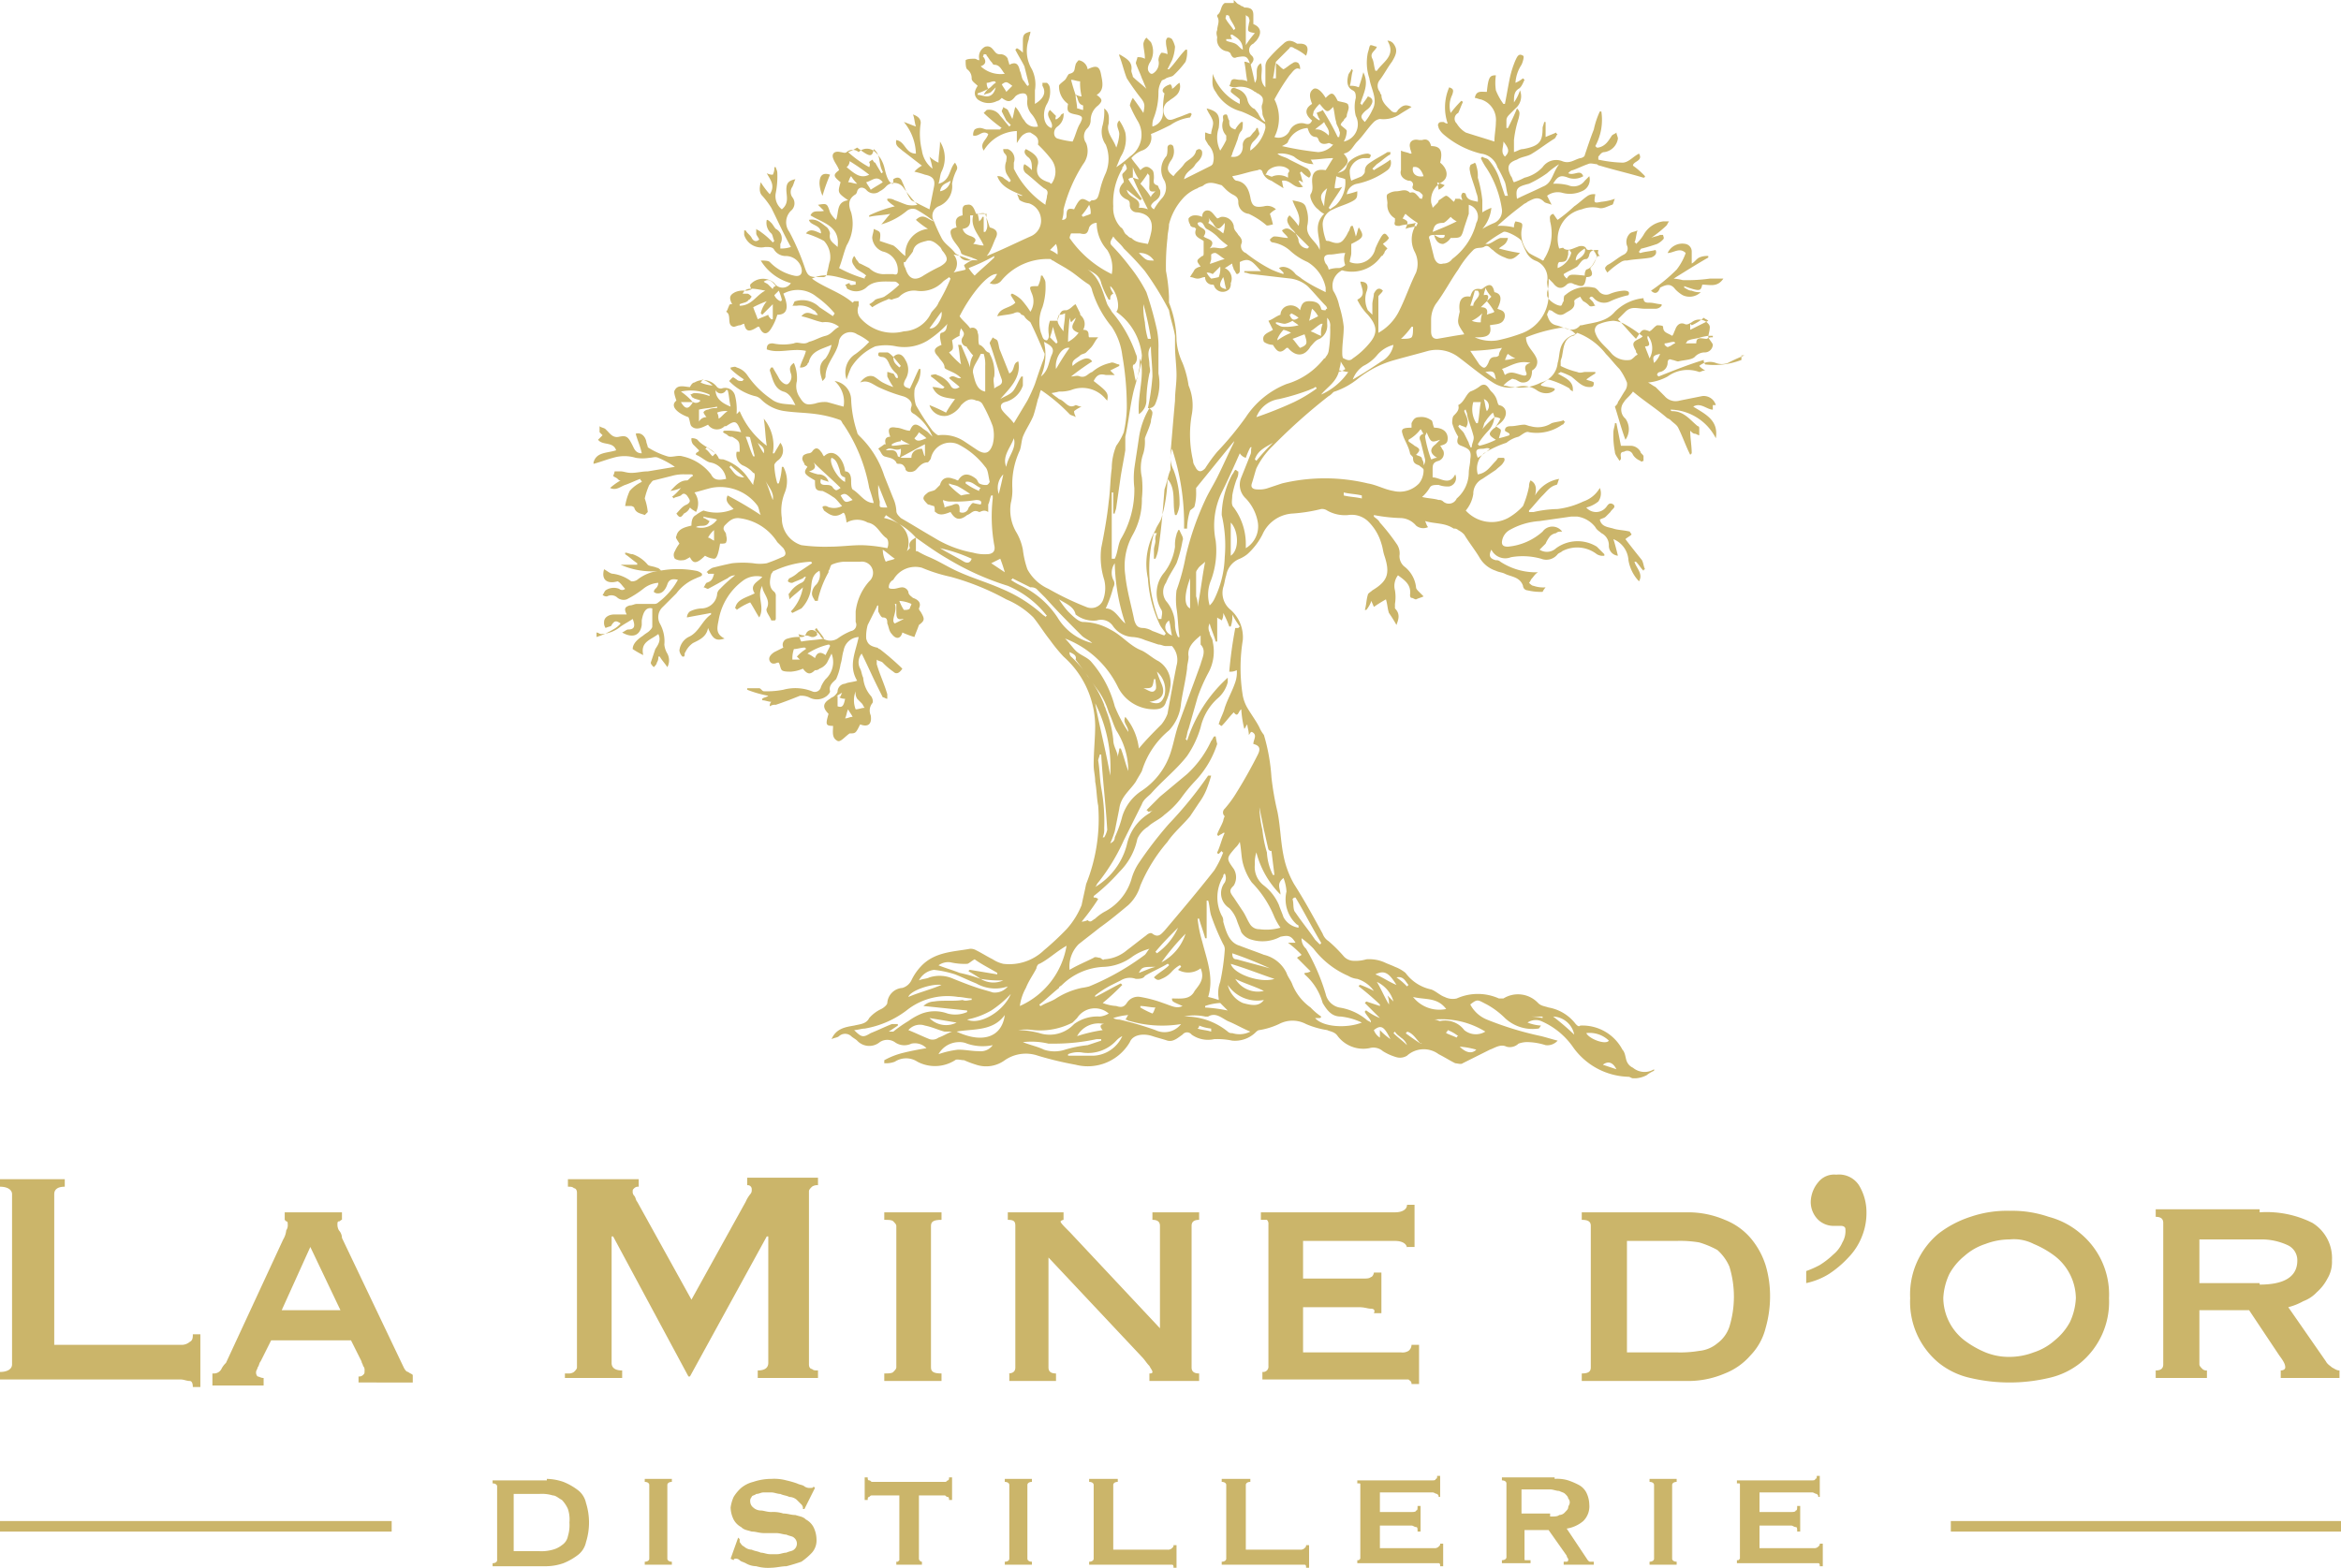 <?xml version="1.0" encoding="utf-8"?><svg xmlns="http://www.w3.org/2000/svg" width="155.4" height="104.1" viewBox="0 0 155.4 104.1"><g transform="translate(0 78)"><path d="M12.8,92.1c0-.3-.1-.4-.2-.4-.2,0-.4-.1-.6-.1H0v-.5c.5,0,.8-.2.8-.5V79.3c0-.3-.3-.5-.8-.5v-.5H4.3v.5c-.5,0-.7.2-.7.5v10H12a.845.845,0,0,0,.6-.2c.2-.1.2-.3.2-.5h.5v3.5h-.5Z" transform="translate(0 -78)" fill="#cbb56a"/><path d="M22.6,87l-2-4.2L18.7,87Zm-8.4,4.2a.55.55,0,0,0,.5-.3,1.38,1.38,0,0,1,.3-.4l3.8-8.2a1.421,1.421,0,0,0,.2-.6.6.6,0,0,0,.1-.4c0-.1,0-.2-.1-.2l-.1-.1v-.5h3.8V81c-.1,0-.1.1-.2.1s-.1.1-.1.2a.756.756,0,0,0,.1.4.764.764,0,0,1,.2.5l4.1,8.6q.15.3.3.3c.1.1.2.1.3.2v.5H23.8v-.4a.367.367,0,0,0,.3-.1c.1-.1.1-.1.1-.3a.367.367,0,0,0-.1-.3c0-.1-.1-.2-.1-.3L23.3,89H18l-.7,1.4c-.1.1-.1.3-.2.4,0,.1-.1.2-.1.3a.367.367,0,0,0,.1.3c.1,0,.2.1.4.1V92H14.1v-.8Z" transform="translate(0 -78)" fill="#cbb56a"/><path d="M37.7,91.2a.6.6,0,0,0,.4-.1c.1-.1.2-.2.2-.3V79.2c0-.2-.1-.3-.2-.3-.1-.1-.2-.1-.4-.1v-.5h4.7v.5a.367.367,0,0,0-.3.1c-.1.1-.1.1-.1.2a.367.367,0,0,0,.1.3c.1.1.1.3.2.4l3.6,6.5,3.6-6.5a2.186,2.186,0,0,1,.3-.5.367.367,0,0,0,.1-.3.265.265,0,0,0-.3-.3v-.5h4.7v.5a.6.6,0,0,0-.4.1c-.1.1-.2.2-.2.3V90.6c0,.2.1.3.2.3.1.1.2.1.4.1v.5h-4V91c.5,0,.7-.2.7-.5V82.1h-.1l-5.1,9.3h-.1l-5-9.3h-.1v8.4c0,.3.2.5.7.5v.5H37.5v-.3Z" transform="translate(0 -78)" fill="#cbb56a"/><path d="M58.7,91.2c.3,0,.5,0,.6-.1s.2-.2.2-.3V81.4c0-.1-.1-.2-.2-.3s-.3-.1-.6-.1v-.5h3.8V81c-.5,0-.7.1-.7.4v9.4c0,.3.2.4.7.4v.5H58.7Z" transform="translate(0 -78)" fill="#cbb56a"/><path d="M66.9,91.2c.3,0,.5-.1.5-.4V81.4c0-.3-.1-.4-.5-.4v-.5h3.7V81a.349.349,0,0,0-.2.1c0,.1.2.3.6.7l6,6.4V81.4c0-.3-.2-.4-.5-.4v-.5h3.1V81c-.3,0-.5.1-.5.4v9.4c0,.3.2.4.5.4v.5H76.3v-.5c.1,0,.2,0,.2-.1s-.1-.2-.2-.4c-.2-.2-.3-.4-.5-.6l-6.2-6.6v7.3c0,.3.2.4.5.4v.5H67v-.5Z" transform="translate(0 -78)" fill="#cbb56a"/><path d="M93.4,82.9c0-.3-.3-.5-.8-.5H86.5v2.5h3.9c.3,0,.5,0,.6-.1.1,0,.2-.2.2-.3h.5v2.7h-.5c.1-.2,0-.3-.2-.3s-.4-.1-.8-.1H86.5v3H93a.749.749,0,0,0,.5-.1.52.52,0,0,0,.2-.4h.5v2.6h-.5c0-.2-.1-.2-.2-.3H83.8v-.5a.354.354,0,0,0,.4-.4V81.3a.367.367,0,0,0-.1-.3h-.4v-.5h8.9c.5,0,.8-.2.8-.5h.5v2.8h-.5Z" transform="translate(0 -78)" fill="#cbb56a"/><path d="M111.3,89.8a7.569,7.569,0,0,0,1.5-.1,2.195,2.195,0,0,0,1.2-.5,2.258,2.258,0,0,0,.8-1.1,6.817,6.817,0,0,0,0-4A3.134,3.134,0,0,0,114,83a6.117,6.117,0,0,0-1.2-.5,7.569,7.569,0,0,0-1.5-.1H108v7.4h3.3ZM105,91.2c.4,0,.6-.1.6-.4V81.4c0-.3-.2-.4-.6-.4v-.5h7a6.175,6.175,0,0,1,2.5.5,4.345,4.345,0,0,1,1.7,1.2,5.244,5.244,0,0,1,1,1.8,7.107,7.107,0,0,1,.3,2.1,7.612,7.612,0,0,1-.3,2.1,4,4,0,0,1-1,1.8,4.344,4.344,0,0,1-1.7,1.2,6.175,6.175,0,0,1-2.5.5h-7Z" transform="translate(0 -78)" fill="#cbb56a"/><path d="M119.9,84.4a6.314,6.314,0,0,0,.9-.4,5.5,5.5,0,0,0,.9-.7,2.1,2.1,0,0,0,.6-.8,1.486,1.486,0,0,0,.2-.9c0-.1-.1-.2-.3-.2h-.4a1.5,1.5,0,0,1-1.1-.4,1.656,1.656,0,0,1-.5-1.2,2.106,2.106,0,0,1,.5-1.3,1.346,1.346,0,0,1,1.2-.5,1.579,1.579,0,0,1,1.5.7,3.453,3.453,0,0,1,.5,1.8,4.145,4.145,0,0,1-.3,1.6,4.194,4.194,0,0,1-.9,1.4,6.885,6.885,0,0,1-1.3,1.1,4.714,4.714,0,0,1-1.5.6v-.8Z" transform="translate(0 -78)" fill="#cbb56a"/><path d="M133.4,82.3a4.529,4.529,0,0,0-1.6.3,3.923,3.923,0,0,0-1.4.8,4,4,0,0,0-1,1.2,4.193,4.193,0,0,0-.4,1.6,3.6,3.6,0,0,0,1.4,2.8,6.376,6.376,0,0,0,1.4.8,4.146,4.146,0,0,0,1.6.3,4.529,4.529,0,0,0,1.6-.3,3.923,3.923,0,0,0,1.4-.8,4,4,0,0,0,1-1.2,4.193,4.193,0,0,0,.4-1.6,3.6,3.6,0,0,0-1.4-2.8,6.376,6.376,0,0,0-1.4-.8,2.877,2.877,0,0,0-1.6-.3m0-1.9a7.457,7.457,0,0,1,2.6.4,5.291,5.291,0,0,1,2.1,1.1,5.256,5.256,0,0,1,1.9,4.3,5.256,5.256,0,0,1-1.9,4.3,5.119,5.119,0,0,1-2.1,1,11.417,11.417,0,0,1-5.2,0,5.119,5.119,0,0,1-2.1-1,5.256,5.256,0,0,1-1.9-4.3,5.256,5.256,0,0,1,1.9-4.3,6.985,6.985,0,0,1,2.1-1.1,7.457,7.457,0,0,1,2.6-.4" transform="translate(0 -78)" fill="#cbb56a"/><path d="M150,85.3c1.6,0,2.5-.5,2.5-1.6a1.1,1.1,0,0,0-.6-1,4.14,4.14,0,0,0-1.9-.4h-4v2.9h4Zm0-4.8a6.785,6.785,0,0,1,3.5.7,2.747,2.747,0,0,1,1.3,2.5,2.133,2.133,0,0,1-.3,1.2,3.114,3.114,0,0,1-.7.9,2.361,2.361,0,0,1-.9.6,4.179,4.179,0,0,1-1,.4l2.5,3.6c.1.2.3.3.4.4.2.1.3.2.5.2v.5h-3.9V91c.2,0,.3-.1.3-.2,0-.2-.1-.4-.4-.8l-2-3H146v3.6c0,.1.1.2.2.3a.367.367,0,0,0,.3.1v.5h-3.4V91c.3,0,.5-.1.5-.4V81.2c0-.3-.2-.4-.5-.4v-.5H150Z" transform="translate(0 -78)" fill="#cbb56a"/><path d="M35.8,103a2.769,2.769,0,0,0,.9-.1,1.628,1.628,0,0,0,.6-.3.918.918,0,0,0,.4-.6,2.483,2.483,0,0,0,.1-.9,2.22,2.22,0,0,0-.1-.9,2.092,2.092,0,0,0-.4-.6c-.2-.1-.4-.3-.6-.3a2.483,2.483,0,0,0-.9-.1H34.1V103Zm.5-4.8a3.6,3.6,0,0,1,1.1.2,4.054,4.054,0,0,1,.9.5,1.456,1.456,0,0,1,.6.9,4.325,4.325,0,0,1,0,2.6,1.456,1.456,0,0,1-.6.9,4.053,4.053,0,0,1-.9.5,3.6,3.6,0,0,1-1.1.2H32.7v-.2c.2,0,.3-.1.3-.2V98.7c0-.1-.1-.2-.3-.2v-.2h3.6Z" transform="translate(0 -78)" fill="#cbb56a"/><path d="M42.8,103.7c.2,0,.3-.1.3-.2V98.6c0-.1-.1-.2-.3-.2v-.2h1.8v.2c-.2,0-.3.1-.3.2v4.9c0,.1.1.2.3.2v.2H42.8Z" transform="translate(0 -78)" fill="#cbb56a"/><path d="M49,102.1l.1.1v.2c.1.1.1.2.3.3a.764.764,0,0,0,.5.2c.2.1.4.1.6.2.2,0,.4.1.6.1h.5c.2,0,.4-.1.6-.1.2-.1.4-.1.5-.2a.5.5,0,0,0,0-.8c-.1-.1-.3-.1-.5-.2-.2,0-.4-.1-.7-.1h-.8c-.3,0-.5-.1-.8-.1-.3-.1-.5-.1-.7-.3a1.205,1.205,0,0,1-.5-.5,1.884,1.884,0,0,1-.2-.8,2.544,2.544,0,0,1,.2-.7,2.651,2.651,0,0,1,.5-.6,2.01,2.01,0,0,1,.8-.4,3.73,3.73,0,0,1,1.2-.2,3.083,3.083,0,0,1,1,.1,6.373,6.373,0,0,1,.7.2c.2.1.4.1.5.2a.6.6,0,0,0,.4.1c.1,0,.2,0,.2-.1l.1.1-.7,1.4h-.1a.367.367,0,0,0-.1-.3l-.3-.3a.764.764,0,0,0-.5-.2c-.2-.1-.4-.1-.6-.2-.2,0-.4-.1-.6-.1h-.5c-.2,0-.3.1-.5.1-.1.1-.3.1-.3.2a.367.367,0,0,0-.1.3.52.52,0,0,0,.2.4.764.764,0,0,0,.5.2c.2,0,.4.1.7.1a2.2,2.2,0,0,1,.8.1c.3,0,.5.1.8.1.3.1.5.1.7.3a1.205,1.205,0,0,1,.5.5,1.884,1.884,0,0,1,.2.8,1.222,1.222,0,0,1-.3.9,4.349,4.349,0,0,1-.7.6c-.3.1-.6.2-1,.3-.3,0-.7.1-1,.1a2.787,2.787,0,0,1-1-.1,1.445,1.445,0,0,1-.7-.2c-.2-.1-.3-.1-.4-.2a.367.367,0,0,0-.3-.1.1.1,0,0,0-.1.1l-.2-.1Z" transform="translate(0 -78)" fill="#cbb56a"/><path d="M61,103.5a.215.215,0,0,0,.2.2v.2H59.5v-.2h.1l.1-.1V99.3H57.9c-.1,0-.1,0-.2.1-.1,0-.1.1-.1.2h-.2V98.1h.2c0,.1,0,.2.1.2s.1.1.2.1h4.8c.1,0,.1,0,.2-.1.1,0,.1-.1.1-.2h.2v1.5H63c0-.1,0-.2-.1-.2s-.1-.1-.2-.1H61Z" transform="translate(0 -78)" fill="#cbb56a"/><path d="M66.7,103.7c.2,0,.3-.1.3-.2V98.6c0-.1-.1-.2-.3-.2v-.2h1.8v.2c-.2,0-.3.1-.3.2v4.9c0,.1.1.2.3.2v.2H66.7Z" transform="translate(0 -78)" fill="#cbb56a"/><path d="M77.9,104.1c0-.1,0-.2-.1-.2H72.3v-.2c.2,0,.3-.1.3-.2V98.6c0-.1-.1-.2-.3-.2v-.2h1.9v.2c-.2,0-.3.1-.3.2v4.3h3.6a.367.367,0,0,0,.3-.1c.1-.1.1-.1.1-.2h.2v1.5h-.2Z" transform="translate(0 -78)" fill="#cbb56a"/><path d="M86.7,104.1c0-.1,0-.2-.1-.2H81.1v-.2c.2,0,.3-.1.3-.2V98.6c0-.1-.1-.2-.3-.2v-.2H83v.2c-.2,0-.3.1-.3.2v4.3h3.6a.367.367,0,0,0,.3-.1c.1-.1.1-.1.1-.2h.2v1.5h-.2Z" transform="translate(0 -78)" fill="#cbb56a"/><path d="M95.5,99.4c0-.1,0-.1-.1-.2-.1,0-.2-.1-.3-.1H91.6v1.3h2.1c.1,0,.3,0,.3-.1.1,0,.1-.1.1-.3h.2v1.7h-.2c0-.2,0-.3-.1-.3s-.2-.1-.3-.1H91.6v1.5h3.6a.367.367,0,0,0,.3-.1c.1-.1.1-.1.1-.2h.2V104h-.2c0-.1,0-.2-.1-.2H90.1v-.2h.1l.1-.1V98.6c0-.1,0-.1-.1-.1h-.1v-.2H95c.2,0,.3,0,.3-.1.1,0,.1-.1.1-.2h.2v1.4h-.1Z" transform="translate(0 -78)" fill="#cbb56a"/><path d="M102.9,100.7c.3,0,.5,0,.6-.1a.52.52,0,0,0,.4-.2c.1-.1.2-.2.2-.3s.1-.2.1-.3a.367.367,0,0,0-.1-.3c0-.1-.1-.2-.2-.3s-.2-.1-.4-.2c-.2,0-.4-.1-.6-.1H101v1.6h1.9Zm.3-2.5a2.483,2.483,0,0,1,.9.1,4.874,4.874,0,0,1,.7.3,1.205,1.205,0,0,1,.5.5,1.884,1.884,0,0,1,.2.8,1.366,1.366,0,0,1-.4,1.1,2.22,2.22,0,0,1-1.1.5l1.4,2.1c.1.1.1.1.2.1h.2v.2h-2v-.2h.2a.1.1,0,0,0,.1-.1v-.1a.349.349,0,0,1-.1-.2l-1.2-1.7h-1.6v1.9c0,.1,0,.1.1.1h.3v.2H99.7v-.2c.2,0,.3-.1.3-.2V98.5c0-.1-.1-.2-.3-.2v-.2h3.5Z" transform="translate(0 -78)" fill="#cbb56a"/><path d="M109.5,103.7c.2,0,.3-.1.3-.2V98.6c0-.1-.1-.2-.3-.2v-.2h1.8v.2c-.2,0-.3.1-.3.2v4.9c0,.1.1.2.3.2v.2h-1.8Z" transform="translate(0 -78)" fill="#cbb56a"/><path d="M120.7,99.4c0-.1,0-.1-.1-.2-.1,0-.2-.1-.3-.1h-3.5v1.3h2.1c.1,0,.3,0,.3-.1.1,0,.1-.1.1-.3h.2v1.7h-.2c0-.2,0-.3-.1-.3s-.2-.1-.3-.1h-2.1v1.5h3.6a.367.367,0,0,0,.3-.1c.1-.1.1-.1.1-.2h.2V104h-.2c0-.1,0-.2-.1-.2h-5.4v-.2h.1l.1-.1V98.6c0-.1,0-.1-.1-.1h-.1v-.2h4.9c.2,0,.3,0,.3-.1.1,0,.1-.1.1-.2h.2v1.4h-.1Z" transform="translate(0 -78)" fill="#cbb56a"/></g><g transform="translate(0 101)"><rect width="26" height="0.7" fill="#cbb56a"/></g><g transform="translate(129.5 101)"><rect width="25.9" height="0.7" fill="#cbb56a"/></g><g transform="translate(39.4)"><path d="M50.3,29.4a5.736,5.736,0,0,0,.4.7c.1-.4-.2-.5-.4-.7M89,24c0,.3-.1.4-.1.7.2-.1.3-.1.4-.2-.1-.2-.2-.3-.3-.5m6.5-11.4a1.38,1.38,0,0,0,.4-.3c-.2-.1-.3-.1-.5-.2a4.331,4.331,0,0,1,.1.5m-38.9,35c-.1-.2-.2-.3-.3-.5-.1.2-.1.4-.2.6.2,0,.3-.1.5-.1m53.6-24.1c-.5.1-.5.2-.4.6a1.538,1.538,0,0,0,.4-.6m-10.3.4c.3,0,.5-.1.7-.1a2.186,2.186,0,0,1-.5-.3c-.1.1-.1.2-.2.4M47.3,25.6h0a1.612,1.612,0,0,0-.7-.4c0,.1,0,.1-.1.2a2.354,2.354,0,0,0,.8.2m38.4-4.8a.1.1,0,0,1-.1.1c.1.2.2.5.6.2a2.186,2.186,0,0,0-.5-.3M96.1,68.4c0,.1-.1.1-.1.2.2.1.5.2.7.3a.1.1,0,0,1,.1-.1,2.506,2.506,0,0,0-.7-.4m2.5-43.7c.3.2.4.3.7.5-.1-.5-.1-.6-.7-.5m-42.1-13c-.1.1-.1.2-.2.4.2,0,.4.1.6.1a2.736,2.736,0,0,1-.4-.5M93.4,65.5l.1-.1c-.2-.2-.3-.6-.8-.5a4.349,4.349,0,0,1,.7.6m9,2.1v-.1h-1.2a4.869,4.869,0,0,1,1.2.1m-55-31.7v-.7a1.756,1.756,0,0,0-.4.5c.1,0,.2.1.4.2m.2-8.5a.756.756,0,0,1,.1.4c.2-.1.3-.3.6-.5a1.483,1.483,0,0,0-.7.1m50.9-.9c.1.3.1.6.2.8a.487.487,0,0,0-.2-.8M47.3,30.3l.2-.2c-.2-.1-.4-.3-.6-.4a.1.1,0,0,1-.1.1c.2.1.3.3.5.5M93.4,69.4h0a1,1,0,0,0-.4-.5c-.1-.1-.3-.2-.4-.4l-.1.1c.3.3.6.5.9.8M51.7,19.3l-.3.3a.781.781,0,0,0,.4.4.1.1,0,0,0,.1-.1,3.933,3.933,0,0,0-.2-.6m-.9,12.6c.2.4.3.8.5,1.3.1-.5-.3-.9-.5-1.3m59.7-9.1v.1c.1.1.2.2.3.1.1,0,.3-.2.4-.2a.1.1,0,0,0-.1-.1c-.2,0-.4.1-.6.1M70.2,16.9h0a1.483,1.483,0,0,0-.1-.7l-.4.4a2.186,2.186,0,0,1,.5.3m2.1-3.3a4.233,4.233,0,0,1-.5.7l.1.1c.2-.1.3-.1.5-.2a1.268,1.268,0,0,0-.1-.6m22,55.7c.1,0,.1-.1,0,0-.3-.3-.5-.7-.9-.8a.1.1,0,0,1-.1.1c.4.3.7.5,1,.7M66.6,31.5a1.26,1.26,0,0,0-.3,1.3c.1-.4.2-.8.3-1.3M97.7,21.3h0a1.268,1.268,0,0,0,.6.1,1.486,1.486,0,0,1,.1-.6,2.308,2.308,0,0,1-.7.5M81.4,19.2c-.1-.3-.1-.5-.2-.8-.3.5-.3.7.2.8M79.6,68.1c0,.1,0,.1-.1.2.3.1.6.1.9.2v-.2a3.091,3.091,0,0,1-.8-.2M107.3,71c-.2-.4-.5-.6-.9-.3l.9.3M89.2,32.7v.2c.4.1.8.1,1.2.2v-.2c-.4-.1-.8-.1-1.2-.2M76.7,64.2c-.8,0-.9,0-1.1.4.3-.1.7-.3,1.1-.4m9-42.1a1.689,1.689,0,0,0-.5-.2,2.092,2.092,0,0,0-.4.6v.1a4.054,4.054,0,0,1,.9-.5M62.4,12.7a.842.842,0,0,0,.7-.7c-.3.2-.6.2-.7.7M46,26.7h-.8c.3.5.5.5.8,0m3.4,5c-.3-.3-.6-.5-.9-.8a.1.1,0,0,1-.1.1c.3.3.4.7,1,.7m20.7-8.9a.1.1,0,0,0,.1-.1c-.1-.3-.2-.6-.3-1a6.373,6.373,0,0,1-.2.7l.4.4m6.5-5.5a1.1,1.1,0,0,0-1-.5c.5.5.5.5,1,.5M51.5,19c-.3-.4-.5-.5-.8-.3.1.1.2.1.3.2l.3.3a.215.215,0,0,1,.2-.2m46.1,1.3h.2c0-.4.6-.6.3-1h-.2c-.1.4-.2.7-.3,1m-10.5.2c-.1.3-.1.5-.2.8l.6-.3a1.756,1.756,0,0,0-.4-.5M65,32.6c0-.1,0-.1.1-.2-.3-.1-.6-.5-1-.4v.1a4.053,4.053,0,0,0,.9.5M67.2,5.7c-.4-.3-.4-.3-.7-.1.1.2.2.3.3.5l.4-.4M96.9,69.5c.4.4.8.5,1.1.2a5.16,5.16,0,0,0-1.1-.2M61.5,29.1c-.2-.2-.4-.3-.5-.4a1.38,1.38,0,0,1-.3.4c.2.3.5.1.8,0m15,38.2c.1-.1.1-.2.2-.4-.3,0-.7-.1-1-.1v.1a5.939,5.939,0,0,0,.8.4m-.6-21.6c.3.1.6.4.8.1.1-.1,0-.5,0-.7h-.1c-.1.6-.1.6-.7.6M59.2,29.5v.1c.4,0,.7-.1,1.2-.1a3.329,3.329,0,0,1-.6-.3v.1a1.421,1.421,0,0,0-.6.2M77.8,42.2c-.1-.4-.1-.7-.2-1-.4.3-.3.8.2,1M98.9,29.8h0c-.2-.1-.3,0-.5,0-.4,0-.5.1-.3.6a5.547,5.547,0,0,0,.8-.6M88.1,12.5c-.5.4-.5.6-.2,1.2a4.3,4.3,0,0,1,.2-1.2M60.5,40.1a2.354,2.354,0,0,0-.8-.2,3.329,3.329,0,0,0,.3.6c.2,0,.3,0,.4-.1,0-.1.1-.2.1-.3M81,17.7l-.5.5a.756.756,0,0,0-.4-.1,1.38,1.38,0,0,0,.3.4,4.331,4.331,0,0,0,.5-.1,1.483,1.483,0,0,0,.1-.7M49.5,29c.2.5.3.9.5,1.3h.1l-.3-1.2c0-.1-.1-.1-.3-.1m36.7-7.4c-.1-.1-.3-.2-.4-.3a1.689,1.689,0,0,1-.5.2c-.2,0-.4-.1-.6-.1v.1c.2.1.3.2.5.2a3.4,3.4,0,0,0,1-.1m19-5.1c-.3.2-.6.4-.6.8.4-.2.7-.5.6-.8M56.6,33.2c-.4-.4-.5-.5-.8-.3.3.5.3.5.8.3M99.9,10.4c.3-.3.3-.5-.1-1,0,.4-.2.7.1,1M87.8,21.5h-.1c-.2.1-.4.3-.7.5.3.1.4.2.7.3a1.719,1.719,0,0,1,.1-.8m24.4.4,1.2-.6c-.1-.1-.2-.1-.3-.2a3.508,3.508,0,0,1-.8.5l-.1-.1v.4ZM66.4,37.1l-.6.3.9.6a9.442,9.442,0,0,0-.3-.9M65.3,15.4h.1c.3-.4,0-.8.1-1.2h-.6a4.331,4.331,0,0,1,.1.5c.1-.1.2-.2.2-.3h.1v1ZM59.5,40.1h-.1c.2.5-.3,1.1,0,1.3l.6-.3h-.1c-.4.1-.4-.2-.4-.5v-.5m50-16.3a1.37,1.37,0,0,0-.1-1.5c-.2.2.4.7-.2.7.1.3.2.5.3.8m-15-12.1c-.1-.3-.3-.7-.7-.6-.1.4.2.7.7.6m-32,9c-.3.4-.5.7-.8,1.1.4.1.9-.6.8-1.1m40.9-2.9a1.475,1.475,0,0,0,.9-1c0-.1-.1-.1-.1-.2a.1.1,0,0,0-.1.1v.2c-.1.4-.1.5-.6.5-.1.1-.1.2-.1.4M58.6,36.5h0a1.884,1.884,0,0,0,.2.8c.2-.1.4-.1.6-.2-.3-.2-.5-.4-.8-.6m17.6-14h.2a18.916,18.916,0,0,0-.5-2.3,4.869,4.869,0,0,0,.1,1.2,5.16,5.16,0,0,0,.2,1.1M91.6,68.9v-.5a4.349,4.349,0,0,0,.7.6c-.4-.8-.6-1-1.1-.6a1,1,0,0,0,.4.5M84.5,29.4h0c-.5.3-1,.5-1.2,1.1l.1.1a14.25,14.25,0,0,1,1.1-1.2m6.8,35.3c.5.2.9.5,1.4.7-.5-.8-.8-1-1.4-.7M55.9,46c-.2.1-.3.2-.4.2h.1v.7c.3.1.4,0,.5-.5a.756.756,0,0,1-.4-.1c.1,0,.1-.1.2-.3M80.2,14.8a8.65,8.65,0,0,1,1,.7,1.952,1.952,0,0,0,.1-.7c-.4.5-.5.5-.8,0a1.381,1.381,0,0,1-.3-.4c.1.2.1.3,0,.4M93,22.5h0c.3,0,.6,0,.7-.1s.1-.4.1-.7h-.1a5.008,5.008,0,0,1-.7.8M87.9,8.1c-.2.2-.4.3-.6.5a.749.749,0,0,1,.5.1,1.38,1.38,0,0,1,.4.3c.1-.4-.2-.6-.3-.9M70.6,22c0-.4.1-.7.1-1.2a.756.756,0,0,1-.4.1c-.2.4-.1.6.3,1.1M57.5,12.1c.1.2.2.3.3.5.3-.2.5-.3.8-.5-.4-.5-.7-.1-1.1,0M52.9,43.6a2.651,2.651,0,0,1,.6-.5.1.1,0,0,0-.1-.1c-.2,0-.5.1-.7.1a1.952,1.952,0,0,0-.1.7h.5l-.2-.2M81.5,67.1l-.5-.5a3.553,3.553,0,0,0-1,.2v.1a10.4,10.4,0,0,1,1.5.2M47.1,34.6c-.2.5-.6.2-.9.4a1.284,1.284,0,0,0,1.4-.5c-.3-.1-.6-.1-.9-.2v.1c.1,0,.2.1.4.2m23-10.1c.3-.5.6-1,.9-1.4-.5-.1-1,.7-.9,1.4m43.6-2.1v-.1h-.3a4.331,4.331,0,0,0-.5.1c-.3.1-.6.1-.8.2-.1,0-.1.1-.2.2h.7c0-.5.4-.3.7-.3a.6.6,0,0,1,.4-.1M56.8,47.1c.2,0,.4-.1.6-.1-.1-.1-.1-.2-.2-.3l-.3-.3a.749.749,0,0,1-.1-.5,1.65,1.65,0,0,0,0,1.2M77.1,63.9A3.269,3.269,0,0,0,78.7,62a15.955,15.955,0,0,0-1.6,1.9M61.7,67.6a1.529,1.529,0,0,0,1.8.3l-1.8-.3M79,38.4c-.4,1.1-.4,1.8,0,2ZM46.9,27.7a1.439,1.439,0,0,1-.2-.3c0-.1.2-.2.3-.2a1.268,1.268,0,0,1,.6-.1V27c-.4.1-.8.1-1.2.2V28a.55.55,0,0,1,.5-.3M76.7,63.2l.1.1a4.214,4.214,0,0,0,1.4-1.7c-.5.5-1,1-1.5,1.6m26.4,4.3a17.412,17.412,0,0,1,1.4,1.2,1.482,1.482,0,0,0-1.4-1.2M91.4,65.2c.3.5.5,1,.8,1.5a1.268,1.268,0,0,0-.1-.6l.4.4a2.03,2.03,0,0,0-1.1-1.3m-31.1,1c.7-.3,1.5-.5,2.2-.8-.7-.1-2.1.4-2.2.8M95.1,15.4c.5-.2,1-.4,1.6-.7a1.38,1.38,0,0,1-.4-.3c-.2.2-.4.4-.5.4-.6,0-.6.3-.7.6M58.9,33.7l-.6-1.5a3.75,3.75,0,0,0,.1,1.1c0,.4-.1.4.5.4m4.7-1.4c0-.1.1-.1,0,0-.2-.1-.4-.1-.6-.2v.1a5.716,5.716,0,0,0,.8.7,3.536,3.536,0,0,1,.6-.1,9.224,9.224,0,0,0-.8-.5M76.3,46.6c.6.2.8.1,1-.4a1.6,1.6,0,0,0-.5-1.6,6.889,6.889,0,0,0,.3.8c.3.7,0,1.1-.8,1.2m3.7-29h0c.5-.1.9-.3,1.3-.4-.2-.1-.4-.3-.6-.4a.367.367,0,0,0-.3.1v.3c0,.1-.1.3-.1.4H80M66.8,31c.1-.7.7-1.2.5-1.9-.2.6-.8,1.2-.5,1.9M56.1,32v-.3c-.4-.1-.3-.4-.4-.6-.1-.3-.2-.6-.5-.7-.2.3.4,1.4.9,1.6M53.6,43.4a2.186,2.186,0,0,1,.5.3c.1-.3.3-.5.7-.2l.3-.6a.1.1,0,0,0-.1-.1,4.235,4.235,0,0,0-1.4.6m28.1-6.5c.6-.4.5-1.7,0-2.2Zm-19.3-.5h0c.5.3,1.1.6,1.6.9.2.1.4.1.5-.2a10.33,10.33,0,0,0-2.1-.7M83.9,65.8c-.6-.3-1.3-.5-1.9-.8a1.754,1.754,0,0,0,1.9.8M97.8,26.7a1.7,1.7,0,0,0,.2,1.4h.1c.1-.4.1-.9.2-1.4h-.5M93.3,15.2c.2-.1.5-.1.7-.2v.1c0-.1.1-.2.1-.3a5.547,5.547,0,0,1-.8-.6c-.1.1-.1.2-.2.3.4.2.4.2.2.7M47.1,26.3v-.1a3.055,3.055,0,0,0-1.9-.2,4.349,4.349,0,0,1,.7.6.375.375,0,0,0,.6,0c-.2-.1-.4-.1-.5-.2-.1,0-.1-.2-.2-.2.1,0,.2-.1.3-.1a2.959,2.959,0,0,1,1,.2m39.5-4.1c-.3.1-.5.2-.8.3.2.2.3.4.5.6.5-.2.5-.3.3-.9m18.7,46.4c.2.4,1.3.8,1.5.5a1.837,1.837,0,0,0-1.5-.5M94.7,28.7c0,.1-.1.2-.1.3a8.33,8.33,0,0,0,.4,1.5c.1,0,.2-.1.4-.1-.5-.3-.5-.6-.1-.9l.3-.3c-.6.2-.6.2-.9-.5M63.3,16.9a.913.913,0,0,1,0,1.2c.3-.1.5-.1.8-.2,0-.1-.1-.2-.1-.3a2.186,2.186,0,0,1,.5-.3,4.234,4.234,0,0,0-1.2-.4m13.4-4.2c-.5.1-.4-.2-.4-.5v-.5c0-.1-.1-.1-.1-.2a6.817,6.817,0,0,1-.5.7,5.5,5.5,0,0,1,.7.9c0-.1.1-.2.3-.4m-5.1,9.4c-.8-.3-.2-.7-.2-1l-.3.3c-.1-.2-.1-.4-.2-.5l.1-.1c0,.6-.1,1.2-.1,1.9a2.036,2.036,0,0,0,.7-.6m16.1,4.1a4.281,4.281,0,0,0,1.8-1.5c-.2,0-.4-.1-.6-.1-.2.8-.8,1.1-1.2,1.6M84.3,64.3h0a26.042,26.042,0,0,0-2.5-1c0,.3.1.4.3.4.7.2,1.5.4,2.2.6m-19.6-46c.4-.4.9-.8,1.3-1.2V17a13.018,13.018,0,0,1-1.7.8,2.736,2.736,0,0,0,.4.5M54.2,41.7l-.1.1a.1.1,0,0,0,.1.1c0,.1.1.3,0,.3a.367.367,0,0,1-.3.1c-.1,0-.2-.1-.4-.1a1.087,1.087,0,0,1-.5-.1c.1.2.1.4.2.5.5-.1,1.1-.1,1.5-.2-.1-.2-.3-.4-.5-.7M81.5,65.4a1.758,1.758,0,0,0,1,1.2c.7.2,1.1.2,1.4-.2a2.363,2.363,0,0,1-2.4-1M48.5,27c-.1-.4-.1-.8-.2-1.1h-.1a.385.385,0,0,1-.7,0c0,.6.5.9,1,1.1m7.7-15.9c.5.4.9.8,1.5.5a14.629,14.629,0,0,0-1.3-.9.52.52,0,0,1-.2.4M69.3,22.7a3.659,3.659,0,0,1-.2,2.3c.5-.4.5-.9.7-1.4.2-.4.1-.6-.5-.9m-7.9,7.6h0v-.8c-.6.3-1.1.6-1.7.9a1.268,1.268,0,0,0,.1-.6c-.4.2-.7-.2-1,.1h.1c.3,0,.6-.1.7.4a1.007,1.007,0,0,0,.3.1h.6c0-.4.3-.6.7-.6.1.2.1.4.2.5M73.3,68a1.618,1.618,0,0,0-1.8.8,10.462,10.462,0,0,1,1.7-.4c-.2-.2-.2-.4.1-.4M94,30.2c.2.1.4.1.4.3a.6.6,0,0,1,.1.4.6.6,0,0,0,.1-.4l-.3-1.2c-.1-.2-.1-.4.2-.5-.1-.1-.1-.2-.2-.3a2.51,2.51,0,0,1-.8.7v.1c.1.1.3.2.4.3.4.2.4.3.1.6m-44.9-10v.1c.8,0,1.1-.7,1.7-1-1-.2-1.3-.2-1.5.2h.3c.1,0,.2.1.3.2-.1.1-.1.2-.2.2-.1.2-.4.2-.6.3M79.5,40.3h0c.2-1,.3-2,.5-3-.2.2-.4.3-.5.5a.349.349,0,0,0-.1.2v1.6a1.7,1.7,0,0,1,.1.7M67.1,66a6.885,6.885,0,0,1-1.3,1.1,5.228,5.228,0,0,1-1.6.6c.8.4,2.4-.5,2.9-1.7M50.9,20h0a7.93,7.93,0,0,0-.9.4c.1.3.2.5.3.8.2-.1.5-.2.7-.3,0,.1.1.2.2.3h.1v-1l-.7.7-.1-.1a2.01,2.01,0,0,1,.4-.8M62.7,33.7c.2-.1.4-.1.6-.2.3-.1.4,0,.4.3V34a.419.419,0,0,0,.6-.3c.1-.1.2-.3.3-.3a4.331,4.331,0,0,0,.5.1q.15-.3-.3-.3a8.083,8.083,0,0,1-1.6.1,1.268,1.268,0,0,1-.6-.1c0,.2.1.3.1.5M89.1,12.4c-.3.5-.6.9-.9,1.4l.1.1c.1-.1.3-.2.4-.3a2.114,2.114,0,0,0,.6-1.7c-.2-.1-.4-.1-.6-.2,0,.2-.1.5-.1.8a.9.9,0,0,0,.5-.1m8.2,14.8a.1.1,0,0,0-.1.1c.1.3.4.7.1,1.1-.1-.1-.3-.1-.4-.2l-.1.1c.1.2.3.3.4.5l.3.6c0,.1.1.2.1.3h.1c0-.3.2-.5.1-.8-.1-.4-.3-.9-.4-1.3,0-.2-.1-.3-.1-.4m-32.7-11c.2,0,.4.1.7.1-.3-.7-.9-1.2-.7-2h-.2c0,.4.1.8-.5.9.1.3.3.4.6.5.2.1.4.2.1.5M55,32c-.2-.1-.4-.1-.5-.2-.1.3,0,.4.3.4.2,0,.4,0,.5.2.2.2.2.2.5,0-.6-.6-1.2-1.1-1.8-1.7q.3.45-.3.6a3.933,3.933,0,0,0,.6.2.666.666,0,0,1,.7.5M66.7,4.9c-.2-.2-.3-.6-.7-.6-.1,0-.1-.1-.2-.2s-.2-.3-.3-.4c0-.1-.1-.1-.2-.1,0,.1-.1.2,0,.2.2.3.1.5-.2.6a1.941,1.941,0,0,0,1.6.5m34.9,19.2c-.8-.2-1.3.2-1.9.4.1.1.1.2.2.4.4-.3.7-.1,1.1,0,.3.1.4,0,.3-.2-.1-.3-.1-.5.3-.6m-3,44.4a5.558,5.558,0,0,0-3.4-.8c.2,0,.3.1.4.1a1.583,1.583,0,0,1,1.6.6,1.209,1.209,0,0,0,1.4.1M84.5,58.1h.1l-.2-1.6h-.1l-.1-.1c-.1-.4-.2-.9-.3-1.3l-.3-1.5a7.719,7.719,0,0,0,.2,1.5,7.972,7.972,0,0,0,.3,1.5,3.707,3.707,0,0,0,.4,1.5m1-46.3v-.3c.2-.2,0-.3-.2-.4a1.13,1.13,0,0,0-1.1.2c-.1.1-.1.2-.2.3.2,0,.4.2.5.1a1.183,1.183,0,0,1,1,.1M73.1,50.1H73c0,.1-.1.3-.1.4.1.6.1,1.2.2,1.8a12.287,12.287,0,0,1,.2,2.7,1.268,1.268,0,0,1-.1.6h.1a1.69,1.69,0,0,0,.2-.5c-.1-1.7-.3-3.3-.4-5M93.8,66.2A2.221,2.221,0,0,0,96,67c-.6-.8-1.4-.6-2.2-.8M81.7,64c.2.7,2,1.3,2.9,1-.9-.3-1.9-.7-2.9-1m24.4-47.4c-.3,0-.5,0-.6.3,0,.1-.1.3-.2.3-.3,0-.4.3-.6.5-.3.2-.6.3-.9.5,0,.1.1.2.2.3.2-.3.2-.3,1.2-.2a.6.6,0,0,1,.1-.4c.4-.1.5-.5.7-.8,0-.1.1-.1.2-.1-.2-.2-.1-.3-.1-.4M86,59.6c-.1,0-.1,0-.2.1.1.3,0,.7.2.9.4.6.9,1.2,1.3,1.8l.3.3a.1.1,0,0,0,.1-.1c-.6-1-1.1-2-1.7-3M72.7,46.7c.3,1.6.7,3.1,1,4.8a9.418,9.418,0,0,0-1-4.8m8.8-30.4a4.349,4.349,0,0,1-.7-.6,3.039,3.039,0,0,0-.7-.5c-.2-.1-.2-.6-.6-.4,0,.4.8.3.4.9.2.2.9.2.4.8.4-.2.8.2,1.2-.2m6.3-9a16.18,16.18,0,0,1,1,1.8h.1c0-.1.1-.3,0-.4,0-.2-.2-.4-.2-.6-.1-.3-.1-.6-.2-1-.4.4-.4.4-.9-.2a2.181,2.181,0,0,0-.4.5c0,.1-.1.3,0,.3a1.38,1.38,0,0,0,.4.3V7.9c-.1-.1-.1-.2-.2-.4.2-.1.3-.1.4-.2M70.9,70v.1h1.7a2.215,2.215,0,0,0,1.9-1.3,1.38,1.38,0,0,0-.4.3,2.544,2.544,0,0,1-2.2.8,1.729,1.729,0,0,0-1,.1M89.3,16.8c-.4,0-.7.1-1,.1q-.6,0-.3.6a.758.758,0,0,1,.2.4,1.952,1.952,0,0,1,.7-.1.758.758,0,0,0,.4-.2,1.1,1.1,0,0,1,0-.8M73.9,67.6a.756.756,0,0,0,.4.1,21.718,21.718,0,0,1,2.4.7,1.388,1.388,0,0,0,1.7-.4,7.75,7.75,0,0,1-3.4-.2c-.1,0-.2-.1-.3-.1.1-.1.1-.2.2-.3a4.4,4.4,0,0,0-1,.2M62.3,70a6.107,6.107,0,0,1,1.3-.3c.5,0,.9.1,1.4.1a.975.975,0,0,0,.9-.4,3.219,3.219,0,0,1-1.7-.1,1.268,1.268,0,0,0-.6-.1,1.561,1.561,0,0,0-1.3.8M89.8,25.2c.7-.4,1.3-.8,1.9-1.2a1.548,1.548,0,0,0,.8-1.1,2.1,2.1,0,0,0-1.1.7,2.757,2.757,0,0,1-.9.7,1.849,1.849,0,0,0-.7.9M57.7,11.1h0c.1-.2,0-.3,0-.3,0-.1.1-.1.2-.2.1.1.1.2.2.2.1.2.3.5.4.7a.1.1,0,0,0,.1-.1c-.3-.5-.1-1.1-.6-1.5-.1.6-.3.5-1.1-.1a3.329,3.329,0,0,1-.6.3,7.1,7.1,0,0,0,1.4,1m3.3,54c.2-.1.5-.1.7-.2a2.22,2.22,0,0,1,1.6.1c.5.2,1,.4,1.6.6.3.1.7.2,1,.3a1.1,1.1,0,0,0,1-.4,2.558,2.558,0,0,1-2.1-.2c-.5-.2-.9-.4-1.4-.6a7.006,7.006,0,0,0-1.4-.3,1.318,1.318,0,0,0-1,.7m-.7,3.3c.5.2.9.4,1.4.6a.661.661,0,0,0,.6-.1c.3-.1.6-.3.9-.4h-.5c-.4-.1-.8-.3-1.3-.4a1.008,1.008,0,0,0-1.1.3m4.3-44.8c-.2-.2-.3-.4-.4-.5a.1.1,0,0,0-.1-.1.4.4,0,0,1-.2-.6c.2-.3,0-.4-.1-.6a1.087,1.087,0,0,0-.1.5,2.186,2.186,0,0,0-.5.3c.1.6.1.6-.2.8a6.034,6.034,0,0,0,.8.8c-.1-.4-.1-.9-.2-1.3h.2c.2.5.4.9.6,1.5a1.292,1.292,0,0,1,.2-.8m35.1-.5a14.919,14.919,0,0,1-2.1.2l.6.9c.3.3.4.3.6-.1.1-.3.2-.4.5-.4a.349.349,0,0,0,.2-.1c0-.2.1-.3.2-.5m-34.4.4h-.2c-.2.5-.6.9-.5,1.3s.2,1.1.8,1.2V24.3a2.2,2.2,0,0,0-.1-.8m8.1,16.9c.6,0,.9.7,1.3,1a13.442,13.442,0,0,1-.7-4,1.1,1.1,0,0,0-.1,1.1.454.454,0,0,1,0,.5,7.839,7.839,0,0,1-.5,1.4m-.3,28.7V69h-.3a13.329,13.329,0,0,1-2.8.3h-.4a4.879,4.879,0,0,0-1.7-.1c.5.2,1,.3,1.4.5a2.234,2.234,0,0,0,1.4,0,7.973,7.973,0,0,1,1.5-.3l.9-.3m-5.5-.7h0a5.9,5.9,0,0,1,1.4.2,2.217,2.217,0,0,0,2.3-.6,2.618,2.618,0,0,1,1.7-.5,1.421,1.421,0,0,0,.6-.2,1.4,1.4,0,0,0-2.1.3l-.3.3a4.678,4.678,0,0,1-2.6.5,3.333,3.333,0,0,0-1,0m33.1-55.2c.6-.3,1.1-.5,1.7-.8a1,1,0,0,0,.5-.4c.2-.3.3-.7.6-1.1a5.547,5.547,0,0,0-.8.6,7.459,7.459,0,0,1-1.2.7c-.8.2-.9.3-.8,1m-34,54.2c-.8,1.1-2.1.9-3.2,1.1,1.7.8,3,.4,3.2-1.1m5.8-24.7c-.2-.2-.5-.3-.7-.5-.8-.8-1.6-1.6-2.4-2.5l-.6-.6a.6.6,0,0,0-.4-.1l-1.2-.6a.1.1,0,0,1-.1.1,4.348,4.348,0,0,0,.7.4A6.012,6.012,0,0,1,70.2,41a3.728,3.728,0,0,0,2.3,1.7M87.4,25.8a.1.1,0,0,0-.1-.1c-.1.1-.2.1-.4.2a15.19,15.19,0,0,1-2,.6,1.881,1.881,0,0,0-1.5,1.2,26.043,26.043,0,0,0,2.5-1,9.879,9.879,0,0,0,1.5-.9M78.6,67.5a4.451,4.451,0,0,1,2.9,1,.367.367,0,0,0,.3.1,1.574,1.574,0,0,0,1.2-.1c-.5-.2-1-.5-1.5-.7-.4-.2-.8-.6-1.3-.3H80a3.3,3.3,0,0,0-1.4,0M71,43.3h0a.367.367,0,0,0,.1.3,6.885,6.885,0,0,1,1.1,1.3,7.24,7.24,0,0,1,1.1,1.9c0,.1.1.2.1.3a7.336,7.336,0,0,1,.5,2c0,.5.3.8.3,1.2,0-.2.1-.4.1-.6h.1c.2.5.3,1,.5,1.5a5.029,5.029,0,0,0-.8-2.7c-.2-.4-.3-.8-.5-1.2A5.171,5.171,0,0,0,73,46c-.5-.7-1-1.4-1.6-2.2.1-.3-.2-.4-.4-.5M85,59.4a6.056,6.056,0,0,1-1.6-2.8,2.2,2.2,0,0,0-.1.8,1.537,1.537,0,0,0,.6,1.4,3.249,3.249,0,0,1,1,1.3c.1.3.2.5.3.8a1.353,1.353,0,0,0,1,.7v-.1a.1.1,0,0,0-.1-.1,2.242,2.242,0,0,1-.7-2.2,2.92,2.92,0,0,0-.2-.9c-.5.4-.2.7-.2,1.1m.1-49.7a20.023,20.023,0,0,0,2.4.4,1.389,1.389,0,0,0,1-.5c-.1,0-.2-.1-.3-.1-.3.1-.6.1-.7-.3l-.1-.1c-.4,0-.5-.3-.6-.6a1.541,1.541,0,0,0-1.3.9c0,.1-.2.2-.4.3M73.7,19.9h-.1a5.359,5.359,0,0,1-.5-1.1c-.1-.5-.5-.7-.9-.9.8.5,1,1.5,1.3,2.3.1.2.2.3.3.5a8.541,8.541,0,0,1,1.6,2.8.592.592,0,0,1-.1.7c-.1,0-.1.1-.1.2.1.3.1.6.2.9a5.257,5.257,0,0,0,.4-1.7,4.03,4.03,0,0,0-1.7-2.9c.3-.3,0-1.4-.4-1.7,0,.2.1.3.2.5-.2.1-.2.2-.2.4M60.9,36.6a5.938,5.938,0,0,0,.8.4c.7.3,1.3.7,2,1,.9.4,1.9.7,2.8,1.1a9.482,9.482,0,0,1,2.7,1.7c.1.1.2.1.2.2a.1.1,0,0,1,.1-.1,6.5,6.5,0,0,0-2.6-2,18.1,18.1,0,0,1-4-1.8c-.7-.4-1.4-.9-2.1-1.4v.9Zm3.6,29.8v-.1c-.3,0-.6-.1-.9-.1a4.342,4.342,0,0,0-3.3.8,6.358,6.358,0,0,1-2.9,1.3c-.2,0-.5.1-.7.1.5.5.6.5,1.1.2.5-.2.9-.4,1.4-.6h.4v.1l-.6.4h.3a8.65,8.65,0,0,1,1-.7,4.053,4.053,0,0,1,.9-.5,2.479,2.479,0,0,1,1.7,0,1.95,1.95,0,0,0,1.3-.1v-.1c-1-.1-1.9-.2-2.9-.3a1.08,1.08,0,0,1,.7-.3c.6-.1,1.3,0,1.9-.1.2.1.4,0,.6,0m6.3-3.6c-.7.4-1.2.9-1.8,1.2-.1,0-.2.2-.2.3-.2.4-.5.8-.7,1.3a3.374,3.374,0,0,0-.4,1.2,5.336,5.336,0,0,0,3.1-4M95.9,15.6h-.7q-.45,0-.3.3l.3,1.2c.1.3.3.5.6.4a.713.713,0,0,0,.6-.3A4.289,4.289,0,0,0,98,14.8a.82.82,0,0,0-.5-1.2v.6l-.3.9c-.2.7-.2.7-.9.7a1,1,0,0,1-.5.4q-.45,0-.6-.6c.2.1.3.2.5.2s.2-.1.2-.2m-23.1-.8h0a.55.55,0,0,0-.5.3c-.1.4-.2.5-.6.4h-.6a1.007,1.007,0,0,0-.1.3,7.2,7.2,0,0,0,2.8,2.4,2.223,2.223,0,0,0-.3-1.6,2.666,2.666,0,0,1-.7-1.8M60.1,17.4H60a.6.6,0,0,0,.1.4c.2.7.6.9,1.2.5a10.908,10.908,0,0,1,1.1-.6c.5-.3.6-.5.2-1-.1-.1-.1-.2-.2-.3-.3-.3-.6-.5-.9-.4-.4.1-.8.2-.9.7-.2.3-.4.5-.5.7M76.3,63h0a3.7,3.7,0,0,0-1.1.5,3.41,3.41,0,0,1-1.9.7,4.2,4.2,0,0,0-2.8,1.2c-.1.1-.2.1-.2.2-.5.4-.9.8-1.3,1.1a.1.1,0,0,0,.1.1c.3-.2.7-.3,1-.5a5.094,5.094,0,0,1,1.7-.7,4.331,4.331,0,0,0,.5-.1A16.843,16.843,0,0,0,76,63.4c.1-.1.2-.3.3-.4m3.9-.7H80c-.1-.4-.3-.9-.4-1.3h-.1a7.972,7.972,0,0,0,.3,1.5c.3,1.2.8,2.4.4,3.7a6.373,6.373,0,0,1,.7.2v-.1a2.079,2.079,0,0,1,.1-1.1,15.172,15.172,0,0,0,.3-2.1.6.6,0,0,0-.1-.4,15.385,15.385,0,0,1-.8-1.9c-.1-.3-.1-.7-.2-1h-.1v2.5Zm28.8-40a8.342,8.342,0,0,0-1.2-.8,1.854,1.854,0,0,0-.7-.2,2.92,2.92,0,0,0-.9.2.446.446,0,0,0-.3.6c.2.6.7.9,1.1,1.4a1.374,1.374,0,0,0,1.2.4c.1,0,.3-.2.4-.3a.1.1,0,0,0,.1-.1c-.1-.1-.1-.1-.1-.2-.3-.5-.2-.6.2-.8.2-.1.3-.2.2-.2M76.2,16.2a6.373,6.373,0,0,0,.2-.7c.2-.8-.1-1.3-.9-1.4a.472.472,0,0,1-.5-.5c0-.3-.1-.3-.3-.4-.5-.3-.5-.7-.1-1.1,0-.2-.1-.3-.1-.5,0-.1.2-.2.3-.4a.774.774,0,0,0-.1-.3c-.1,0-.1,0-.1.1-.1.1-.1.1-.1.2a4.42,4.42,0,0,0-.6,2.5,1.872,1.872,0,0,0,.5,1.4c.2.1.2.4.4.5.1.1.2.2.3.2.3.3.6.3,1.1.4m25.1,6.2c0,.6.5.9.7,1.4a.63.63,0,0,1-.3.8c0,.5-.2.8-.6.8-.2,0-.3-.1-.5-.2-.1,0-.2-.1-.3,0a1.756,1.756,0,0,0-.5.4c.2,0,.4.1.6.1a3.334,3.334,0,0,0,1,0,3.178,3.178,0,0,0,.9-.3,1.482,1.482,0,0,0,1.1-1.3c.1-.3.1-.7.2-1a1.3,1.3,0,0,1,1-.9,1.2,1.2,0,0,0-1.2-.4,10.518,10.518,0,0,0-2.1.6M85,61.6a4.348,4.348,0,0,1-.4-.7,7.039,7.039,0,0,0-1.5-2.3,3.926,3.926,0,0,1-.6-1.3c-.1-.4-.1-.9-.2-1.4a1.38,1.38,0,0,1-.3.4c-.6.7-.6.7-.1,1.4a1.067,1.067,0,0,1,0,1.1c-.3.3-.3.4,0,.8l.6.9c.2.3.3.6.5.9a.713.713,0,0,0,.6.3,3.437,3.437,0,0,0,1.4-.1m1.4.7h0a.908.908,0,0,0,.3.7A13.589,13.589,0,0,1,88,66a1.182,1.182,0,0,0,.9.9,3.7,3.7,0,0,1,1.8.8c.1.1.2.1.3.2v-.1c-.1-.2-.3-.4-.4-.6a.1.1,0,0,1,.1-.1,4.053,4.053,0,0,0,.9.5l-1-1,.1-.1.9.3v-.1a17.409,17.409,0,0,0-1.4-1.2.1.1,0,0,1,.1-.1,6.314,6.314,0,0,1,.9.4,2.1,2.1,0,0,0-1.1-.8,1.421,1.421,0,0,1-.6-.2A5.782,5.782,0,0,1,87.2,63a5.716,5.716,0,0,0-.8-.7M82.3,30.1c-.4.9-.8,1.8-1.2,2.6a5.036,5.036,0,0,0-.4,3.2,5.66,5.66,0,0,1-.3,2.6,2.5,2.5,0,0,0-.1,1.7,1.381,1.381,0,0,0,.3-.4,6.812,6.812,0,0,0,.7-2.8,8.834,8.834,0,0,0-.2-2.8v-.1a5.94,5.94,0,0,1,.7-2.6c.1-.1.1-.2.2-.3.1,0,.1.1.2.1a.9.9,0,0,1-.1.5,6.149,6.149,0,0,0-.3,1.1c0,.3-.1.6.1.8a4.069,4.069,0,0,1,.8,2.4v.3a1.691,1.691,0,0,0,.8-1.7,3.047,3.047,0,0,0-.8-1.6,1.238,1.238,0,0,1-.3-1.4l.6-1.5c.1-.2,0-.4.1-.5H83a4.876,4.876,0,0,0-.3.7.68.68,0,0,1-.4-.3M73.7,56h0c.2-.1.3-.2.3-.4a7.838,7.838,0,0,0,.5-1.4,3.147,3.147,0,0,1,1.3-1.7A4.82,4.82,0,0,0,77.7,50c.2-.6.3-1.2.5-1.8.5-1.4,1-2.7,1.5-4.1.1-.4.4-.9,0-1.3v-.6c-.5.4-.9.8-.8,1.4,0,.3-.1.5-.1.8-.1.8-.3,1.6-.4,2.3a2.979,2.979,0,0,1-.8,1.8,5.621,5.621,0,0,0-1.8,2.7c-.1.2-.3.5-.4.7-.4.6-1,1-1.1,1.8L74,55.2a6.887,6.887,0,0,1-.3.8m6,8.3a1.37,1.37,0,0,1-1.5.1l.2-.2a.1.1,0,0,0-.1-.1,2.181,2.181,0,0,0-.5.4,1.794,1.794,0,0,1-.7.5c-.2.1-.3.1-.5-.1.3-.3.7-.5,1-.8a.1.1,0,0,0-.1-.1c-.5.3-1,.5-1.5.8-.1.2-.4.2-.6.2a1.147,1.147,0,0,0-1,.1l-.6.3a6.726,6.726,0,0,0-1.1.7v.1c.6-.3,1.1-.6,1.7-.9l.1.1a15.379,15.379,0,0,1-1.3,1.2,2.92,2.92,0,0,0,.9.2c.3.1.5.1.7-.2a.87.87,0,0,1,.9-.4,8.33,8.33,0,0,1,1.5.4c.6.2.9.4,1.3.2-.7-.3-.7-.3-.7-.5.6,0,1.2.1,1.5-.5.3-.4.7-.8.4-1.5m7.6,3.3c.5.6,2.1.7,3.1.3a4.293,4.293,0,0,0-1.4-.4c-.6,0-.9-.4-1.2-.9a3.866,3.866,0,0,0-1.2-1.9v-.1a.756.756,0,0,0,.4-.1l-.9-.9c.1-.1.2-.1.3-.2a7.272,7.272,0,0,0-.9-.8H86c-.3-.5-.5-.5-1-.4a2.491,2.491,0,0,1-1.9.2,1.157,1.157,0,0,1-.7-.5c-.1-.3-.2-.5-.3-.8a2.177,2.177,0,0,0-.5-.8,1.165,1.165,0,0,1-.3-1.7.638.638,0,0,0,0-.6c-.1.1-.1.1-.1.2a2.678,2.678,0,0,0-.1,2.6.6.6,0,0,1,.1.4c.2.7.4,1.4,1.1,1.6.5.2,1.1.4,1.6.6a2.235,2.235,0,0,1,1.5,1.2c.1.3.3.5.4.8A3.491,3.491,0,0,0,87,66.9a4.349,4.349,0,0,0,.7.6.1.1,0,0,1-.1.1Zm-17-27.8h0a5.547,5.547,0,0,0,.6.8c.3.3.7.7,1,.7a3.743,3.743,0,0,1,1.8.5c.8.4,1.3,1.1,2.1,1.4.4.2.7.5,1.1.7a1.716,1.716,0,0,1,.8,1.6,3.545,3.545,0,0,1-.3,1.1c-.1.4-.4.5-.8.5a2.672,2.672,0,0,1-2.4-1.5,6.481,6.481,0,0,0-3.5-3.2c.3.3.5.6.7.8.3.3.7.4,1,.7a7.3,7.3,0,0,1,1.6,3,9.147,9.147,0,0,0,.9,1.7c0-.4-.4-.6-.2-1a3.981,3.981,0,0,1,.9,2.1c.5-.6,1-1.1,1.5-1.6a2.507,2.507,0,0,0,.4-.7c.2-1.1.4-2.2.6-3.2a1.369,1.369,0,0,0-.3-1.3h-.4c-.2,0-.3-.1-.5-.1l-.9-.3a2.354,2.354,0,0,0-.8-.2,1.709,1.709,0,0,1-1.3-.7.949.949,0,0,0-1.1-.4,1.9,1.9,0,0,1-1.4-.4c-.1-.5-.6-.7-1.1-1M56.8,18.9v-.2c-1-.2-1.9-.7-2.9-.2.8.6,1.9.9,2.7,1.6l.1-.1H57v.3a.783.783,0,0,0,.1.8A2.848,2.848,0,0,0,60,22a2.09,2.09,0,0,0,1.8-1.2c.1-.2.4-.4.5-.7a11.938,11.938,0,0,0,.8-1.6l-.1-.1c-.1.1-.3.2-.4.3a2.016,2.016,0,0,1-1.8.6,1.366,1.366,0,0,0-1.1.4c-.1.1-.3.1-.5.2-.1,0-.2-.1-.3,0a4.671,4.671,0,0,0-1,.5l-.2-.2a1.381,1.381,0,0,0,.4-.3c.2-.1.4-.1.6-.2a7.006,7.006,0,0,0,1-.8c-.1-.1-.2-.2-.3-.2-.7,0-1.4-.1-1.9.4a1.048,1.048,0,0,1-1.2.1c-.1,0-.1-.2-.2-.3.1,0,.2-.1.3-.1,0,.2.2.1.4.1M76.9,41.1h.2c0-.2.1-.4,0-.6a2.105,2.105,0,0,1,.2-2.5,3.63,3.63,0,0,0,.7-1.7,2.2,2.2,0,0,1,.1-.8c0-.1.1-.2.1-.3h.1c.1.3.3.5.2.7a8.33,8.33,0,0,1-.4,1.5c-.2.4-.5.8-.7,1.3a1.054,1.054,0,0,0,0,1.2,2.452,2.452,0,0,1,.6,1.6,1.884,1.884,0,0,0,.2.8h.1c-.1-.6-.1-1.3-.2-1.9a4.819,4.819,0,0,1,0-1.2,14.132,14.132,0,0,0,.6-2.2,18.993,18.993,0,0,1,1.4-4c.2-.4.5-.9.7-1.3.4-.8.7-1.5,1.1-2.3a.31.31,0,0,1,.1-.2c-.9,1.1-1.7,2.1-2.6,3.2v.2a3.4,3.4,0,0,1-.1,1c0,.1-.2.2-.3.3a4.3,4.3,0,0,0-.2,1.2h-.2a15.86,15.86,0,0,0-.8-5.3,1.72,1.72,0,0,0,.1,1.4,6.2,6.2,0,0,1,.4,2.3,1.854,1.854,0,0,1-.2.7H78c-.2-.8.1-1.7-.5-2.4a6.373,6.373,0,0,1-.2.7c-.1,1.3-.2,2.6-.4,3.9a2.544,2.544,0,0,1-.2.7h-.1v-.6c0-.2.1-.4.1-.6a.749.749,0,0,1,.1-.5h-.2a9.287,9.287,0,0,0,.3,5.7M57.4,18.5c0-.1,0-.1.1-.2-.2-.2-.5-.3-.7-.5-.1-.2-.4-.4-.1-.8.1.1.1.2.2.3s.1.2.2.2l.6.3a1.366,1.366,0,0,0,1.1.4h.5c.3.1.3-.1.3-.3a1.268,1.268,0,0,0-1-1.2,1.068,1.068,0,0,1-.7-.9c0-.2.1-.4.1-.6.4.2.5.1.4.8l.9.3c.3.2.5.5.8.7a1.669,1.669,0,0,1,1.5-1.8,5.547,5.547,0,0,1-.8-.6c.5-.5.8,0,1.2.1a8.341,8.341,0,0,0-1.2-.8.614.614,0,0,0-.6.1,4.608,4.608,0,0,1-1.7.9c.2-.2.4-.5.6-.7-.5.1-1,.1-1.4.2v-.1a8.51,8.51,0,0,1,1.7-.6,2.181,2.181,0,0,1-.5-.4v-.1a.749.749,0,0,1,.5.1c.3.1.5.2.8.3a1.634,1.634,0,0,0,.7,0,10.628,10.628,0,0,1-.9-1.1.751.751,0,0,0-1.2-.1,1.38,1.38,0,0,1-.4.3.642.642,0,0,1-.9-.1c-.2-.2-.5-.2-.6.1a.349.349,0,0,1-.1.2c-.5.3-.5.7-.3,1.2a2.817,2.817,0,0,1-.3,2.2c-.2.5-.3,1-.5,1.5a8.651,8.651,0,0,0,1.7.7m43.5-1.7c-.4.4-.6.5-1,.3a2.177,2.177,0,0,1-.8-.5c-.2-.1-.3-.4-.6-.2-.2.1-.5,0-.7.2a6.42,6.42,0,0,0-1,1.3c-.5.7-.9,1.5-1.5,2.3a1.929,1.929,0,0,0-.3,1V22c0,.3.1.5.4.5.6-.1,1.1-.2,1.8-.3-.1-.2-.2-.3-.3-.5a.749.749,0,0,1-.1-.5,4.331,4.331,0,0,1,.1-.5c-.1-.7.1-1.1.7-1,.1-.3.2-.6.7-.5a.31.31,0,0,0,.2-.1c.4-.3.6-.2.7.3.5.1.5.5.2,1.1.2.1.5.1.5.5-.1.6-.6.5-1,.6.2.8-.4.8-1,.8a2.622,2.622,0,0,0,1.5.2,10.926,10.926,0,0,0,1.7-.5,2.725,2.725,0,0,0,1.7-2.5c0-.3-.1-.6-.1-.9a1.226,1.226,0,0,0-.8-1.4,1.167,1.167,0,0,1-.6-.6,4.876,4.876,0,0,1-.3-.7c-.1-.2-1-.7-1.2-.6a8.341,8.341,0,0,0-1.2.8h.2c.3-.1.5-.3.8-.4h.5a.758.758,0,0,1-.2.4c-.1.1-.3.2-.4.3a12.08,12.08,0,0,0,1.4.3M74,37.1h0c.2-.4.2-.9.4-1.3a6.4,6.4,0,0,0,.9-3.4,5.652,5.652,0,0,1,0-1.3c.1-.7.2-1.3.3-2a5.332,5.332,0,0,1,.7-2c.1.1.2.2.2.3,0,.2-.1.4-.1.6-.1.4-.3.8-.4,1.1v.1a2.769,2.769,0,0,1-.1.9,2.856,2.856,0,0,0-.1,1.6,6.534,6.534,0,0,1,0,1.4,4.751,4.751,0,0,1-.6,2.4,4.247,4.247,0,0,0-.5,2.7c.1,1,.4,2,.6,3,.1.3.2.5.6.5a1.421,1.421,0,0,1,.6.2c.3.1.5.2.8.3a.1.1,0,0,1,.1-.1c-.1-.2-.3-.4-.4-.6a8.364,8.364,0,0,1-.8-3.1,4.49,4.49,0,0,1,.5-3.2c.1-.3.3-.5.4-.8a10.054,10.054,0,0,0,.4-2.5,2.544,2.544,0,0,1,.2-.7V30.1c.1-1.2.2-2.4.3-3.5,0-.6.1-1.1.1-1.7S78,23.6,78,23v-.7c-.1-.6-.3-1.1-.4-1.7A19.711,19.711,0,0,0,76,18a19.2,19.2,0,0,0-1.4-1.5c-.2-.3-.5-.5-.7-.8-.1.2-.3.4-.1.6A14.93,14.93,0,0,1,75,17.7a9.908,9.908,0,0,1,1.1,1.7,23.346,23.346,0,0,1,.7,2.5,5.7,5.7,0,0,1,.1,1.3v1.6a3.457,3.457,0,0,1-.2,2,.462.462,0,0,1-.5.3,15.171,15.171,0,0,0,.3-2.1c0-.7-.1-1.4-.1-2-.3.4-.1.8-.1,1.2,0,.2.1.4,0,.6a9.853,9.853,0,0,0-.2,1.7,1.107,1.107,0,0,1-.5,1c-.1-1.3.4-2.5.1-3.7-.1.3,0,.5-.1.8-.1.6-.3,1.1-.4,1.6-.2.9-.3,1.9-.5,2.8v.9c-.1.6-.2,1.1-.3,1.7l-.3,2.1c0,.1-.1.3-.1.4h-.1V32.7h-.1v4.4ZM71.8,61.2a1.034,1.034,0,0,0,.4-.1c.2.2.3,0,.5-.1a3.039,3.039,0,0,1,.7-.5,3.591,3.591,0,0,0,1.7-2.1,3.7,3.7,0,0,1,.5-1.1,25.6,25.6,0,0,1,2-2.6,26,26,0,0,0,2.6-3.2h.2a9.437,9.437,0,0,1-.3.9,4.054,4.054,0,0,1-.5.9l-.6.9c-.5.6-1.1,1.1-1.5,1.7a10.844,10.844,0,0,0-1.8,2.9,2.871,2.871,0,0,1-.8,1.3c-.6.5-1.2,1-1.9,1.5-.5.4-.9.7-1.4,1.1a2.114,2.114,0,0,0-.6,1.7c.5-.3,1-.5,1.6-.8.1-.1.3,0,.4,0s.2.2.3.1a2.529,2.529,0,0,0,1.5-.6c.4-.3.9-.7,1.3-1,.1-.1.3-.2.4-.1.4.3.6,0,.8-.2,1.1-1.3,2.2-2.6,3.3-4a6.72,6.72,0,0,0,.6-1.2.1.1,0,0,1-.1-.1l-.2.2a.1.1,0,0,1-.1-.1c.2-.4.3-.9.5-1.3h-.1c-.1.1-.2.1-.3.2a.1.1,0,0,1-.1-.1c.1-.3.3-.6.4-.9a1.007,1.007,0,0,1,.1-.3.33.33,0,0,1,0-.5,7.633,7.633,0,0,0,.8-1.1c.5-.8,1-1.7,1.4-2.5.2-.4.1-.6-.3-.7,0-.3.3-.6-.1-.8-.1,0-.1.1-.2.2,0-.3-.1-.5-.1-.7-.1.1-.1.2-.2.3a6.882,6.882,0,0,1-.2-1.3c-.2.1-.2.6-.5.2-.3.3-.5.6-.8.9-.1,0-.1-.1-.2-.1.1-.4.3-.7.4-1.1.2-.6.5-1.1.7-1.7a1.949,1.949,0,0,0,.1-.8.9.9,0,0,1-.5.1,28.854,28.854,0,0,1,.4-2.9h.2l.1-.1a5.582,5.582,0,0,1-.5-.8,1.949,1.949,0,0,1-.1.8h-.1a6.314,6.314,0,0,0-.4-.9.9.9,0,0,1-.1.5c-.1-.1-.2-.1-.3-.2v1.6h-.1c-.1-.4-.3-.8-.4-1.2a.638.638,0,0,0,0,.6c0,.2.2.4.2.6a2.959,2.959,0,0,1-.3,2.1,11.11,11.11,0,0,0-.7,1.6l-.6,2.1c-.1.2-.1.5-.2.7a.1.1,0,0,1,.1.1A9.51,9.51,0,0,1,81.5,45v.3a2.1,2.1,0,0,1-.7,1.1,3.683,3.683,0,0,0-1.1,1.9,6.632,6.632,0,0,1-.9,1.9c-.7.9-1.6,1.6-2.4,2.5-.2.2-.5.4-.6.7l-1.2,2.4a13.066,13.066,0,0,1-1.7,2.8c-.1.1-.1.2-.2.3a4.61,4.61,0,0,0,2.1-2.8A3.215,3.215,0,0,1,76.3,54c.1-.1.2-.2.3-.2h0c-.1,0-.2.1-.4.1a.1.1,0,0,0-.1-.1l.9-.9,1.8-1.5a6.914,6.914,0,0,0,1.6-2.2c.1-.1.1-.2.2-.3h.1a4.331,4.331,0,0,0,.1.5,6.437,6.437,0,0,1-1.5,2.5,10.627,10.627,0,0,0-.9,1.1,5.73,5.73,0,0,1-1.1,1.1c-.3.3-.8.5-1.1.8a1.779,1.779,0,0,0-.7.8,4.321,4.321,0,0,1-1.2,2.2,12.878,12.878,0,0,1-1.7,1.6v.1a.367.367,0,0,1,.3.1,14.86,14.86,0,0,1-1.1,1.5M69.1,25.9c-.1.2-.1.4-.2.6-.1.4-.2.8-.3,1.1-.2.5-.5.9-.7,1.4-.1.3-.1.6-.2.9a5.338,5.338,0,0,0-.5,2.5,3.4,3.4,0,0,1-.1,1,2.917,2.917,0,0,0,.4,2,3.582,3.582,0,0,1,.4,1.1,6.106,6.106,0,0,0,.3,1.3,2.949,2.949,0,0,0,1.4,1.3,19.234,19.234,0,0,0,2.5,1.2.841.841,0,0,0,1.1-.4,2.25,2.25,0,0,0,.1-1.4,5.022,5.022,0,0,1-.2-2.1c.2-1,.4-2.1.5-3.1.1-.7.1-1.5.2-2.2a4.012,4.012,0,0,1,.3-1.5,4.053,4.053,0,0,0,.5-.9,8.753,8.753,0,0,0,.2-1.6,19.826,19.826,0,0,0-.3-3.5,4.383,4.383,0,0,0-.7-1.9,6.983,6.983,0,0,1-1.3-2.4.758.758,0,0,0-.2-.4c-.5-.3-.9-.7-1.4-1-.3-.2-.7-.4-1-.6-.1,0-.1-.1-.2-.1a3.979,3.979,0,0,0-3.2,1.4.627.627,0,0,1-.8.2l.3-.3c.1-.1.1-.2.2-.3-.6-.1-1.8,1.4-2.5,2.8.2.3.5.5.7.8a.338.338,0,0,1,.5.3c.1.2,0,.5.1.8.1,0,.2.1.3.2s.1.2.3.3a.1.1,0,0,1,.1.1A2.544,2.544,0,0,1,66,25c-.1.2,0,.5,0,.8.2-.2.6-.2.5-.6-.3-.8-.5-1.6-.8-2.4,0-.1.1-.2.2-.4.1.1.2.1.3.2.1.2.1.5.2.7l.6,1.5c.4-.2.2-.7.6-.8.2,1.1-.6,1.8-1.2,2.5.3-.2.7-.3.9-.6s.3-.6.5-.9h.1v.6a1.669,1.669,0,0,1-1.2,1.1c-.3.1-.3.3-.2.5.2.3.5.5.8.9l.9-1.5a11.731,11.731,0,0,0,.5-1.1c.2-.6.4-1.2.6-1.7,0-.1.1-.3,0-.4-.3-.7-.6-1.4-.9-2-.1-.1-.3-.2-.4-.4a.31.31,0,0,0-.2-.1c-.1-.2-.3-.2-.5-.1-.3.1-.6.1-1.1.2.2-.6.8-.5,1.2-.9-.1-.2-.2-.3-.3-.5a.1.1,0,0,1,.1-.1,2.092,2.092,0,0,1,.6.4,5.547,5.547,0,0,1,.6.8,1.287,1.287,0,0,0,.1-1.2c-.2-.5-.2-.5.4-.5a1.854,1.854,0,0,0,.2-.7h.1c.1.2.2.3.2.5a4.4,4.4,0,0,1-.2,1.6,2.5,2.5,0,0,0-.1,1.7c.1.2.1.5.4.5.2-.2.1-.4.1-.6a1.7,1.7,0,0,1,.1-.7h.5c.2-.7.3-.7.6-.7.3-.1.4-.3.6-.4l.3.6c0,.1,0,.1.1.2a.761.761,0,0,1,.1.9c.5,0,.3.4.4.5h.6c-.2.2-.3.5-.5.7l-.3.3c-.1.1-.3.1-.4.2-.2.2-.6.3-.5.7a2.092,2.092,0,0,1,.6-.4c.2-.1.5-.2.7.1a16.965,16.965,0,0,0-1.4,1c.2,0,.4-.1.6,0,.4.1.5-.2.8-.3a2.725,2.725,0,0,1,1.2-.6c.2-.1.4.1.6.1v.1l-.6.3.3.3h-.6c-.4-.1-.6,0-.8.4.9.7,1,.8.9,1.3l-.1-.1a2,2,0,0,0-2.3-.6,2.485,2.485,0,0,1-.8.1,4.331,4.331,0,0,1-.5.1c.2.2.4.3.5.4.4.1.6.7,1.1.4.1,0,.2.1.4.1a2.186,2.186,0,0,0-.5.3c0,.2.1.3.1.4-.1-.1-.3-.1-.4-.2a11.466,11.466,0,0,0-1.9-1.6M86,15.5c.1.2.2.3.2.5a.634.634,0,0,0,.6.5l.1-.1-.9-.9c-.1-.2-.3-.3-.4-.5-.2-.3-.2-.5,0-.7a4.349,4.349,0,0,1,.6.7c.2-.7-.2-1.1-.4-1.7.4.1.8.1.9.5a2.161,2.161,0,0,1,.1,1.1c-.2.8.6,1.1.8,1.7.1-.8-.5-1.6.3-2.4a1.38,1.38,0,0,1-.4-.3c-.3-.2-.6-.8-.5-1,.2-.3.1-.6.1-.9,0-.6.3-.8.9-.7.2-.3.3-.5.5-.8-.5,0-1,.1-1.5.1.1.1.1.2.2.3a2.106,2.106,0,0,1-1.3-.5,1.978,1.978,0,0,0-1.1-.2c.2.2.5.2.8.4l1.2.6c.2.2.3.4.1.6a1.756,1.756,0,0,1-.5-.4.1.1,0,0,0-.1.1c.1.2.1.4.2.6-.1,0-.1-.1-.3-.1a1.38,1.38,0,0,0,.3.4c-.6.2-.8-.5-1.4-.4a4.331,4.331,0,0,0,.1.5c-.3-.2-.5-.3-.8-.5a.9.9,0,0,1-.6-.6.192.192,0,0,0-.3-.1c-.6.1-1.1.3-1.7.4q.15.3.3.3c.6.1.8.6.9,1.1.1.6.3.7.9.6a.83.83,0,0,1,.8.2,1.38,1.38,0,0,0-.4.3,6.373,6.373,0,0,1,.2.7c-.4.1-.4.1-.5,0a5.248,5.248,0,0,0-1.1-.7.773.773,0,0,1-.7-.8c0-.3-.2-.4-.4-.5a2.181,2.181,0,0,1-.5-.4l-.2-.2c-.4-.1-.8-.3-1.2,0-.1.1-.3.1-.4.2a2.552,2.552,0,0,0-1,.7,4.011,4.011,0,0,0-.9,1.7c0,.3-.1.6-.1.9a16.2,16.2,0,0,0-.1,2.2,11.136,11.136,0,0,1,.2,1.7v.4a6.963,6.963,0,0,1,.5,2.5,4.191,4.191,0,0,0,.4,1.5,6.579,6.579,0,0,1,.4,1.5,3.376,3.376,0,0,1,.2,2,7.587,7.587,0,0,0,.1,3c0,.2.1.3.2.5.2.3.4.2.6,0a10.475,10.475,0,0,1,.8-1.1,21.1,21.1,0,0,0,1.9-2.3,5.766,5.766,0,0,1,2.7-2.2,4.891,4.891,0,0,0,2.5-1.7.1.1,0,0,0,.1-.1.758.758,0,0,0,.2-.4,8.6,8.6,0,0,0,.1-1.6.735.735,0,0,0-.2-.6v.4a1.016,1.016,0,0,1-.5,1c-.3.1-.4.3-.6.5-.4.7-1,.7-1.5.1h-.1c-.4.4-.6.3-.9-.2a1.072,1.072,0,0,1-.6-.2c-.2-.5.3-.6.6-.8l-.3-.6c.3-.1.5-.3.8-.4a.634.634,0,0,1,.5-.6.756.756,0,0,1,.8.3c.1-.4.2-.6.6-.6s.7.1.8.5c0,.1.2.1.3.1a.1.1,0,0,1,.1-.1.349.349,0,0,0-.1-.2c-.4-.4-.8-.9-1.2-1.3a2.22,2.22,0,0,0-1.1-.5c-.9-.1-1.7-.2-2.6-.3-.2,0-.3-.1-.5-.1V18h1.1c-.6-.7-.8-.9-1.4-.6V18a.215.215,0,0,1-.2.2c-.1-.1-.1-.2-.2-.3,0-.1-.1-.2-.1-.4-.2.1-.3.2-.5.3a.758.758,0,0,1,.4,1,.6.6,0,0,1-.1.4.613.613,0,0,1-1-.2.1.1,0,0,0-.1-.1.472.472,0,0,1-.5-.5c-.2,0-.3.1-.5.1s-.3-.1-.5-.1c.1-.2.2-.3.3-.5a.758.758,0,0,1,.4-.2c-.3-.4-.3-.4.1-.7.1,0,.1-.1.1-.2V16c-.3-.2-.7-.3-.5-.8l-.1-.1c-.2,0-.3-.1-.3-.2a.6.6,0,0,1-.1-.4.52.52,0,0,1,.4-.2,1.087,1.087,0,0,1,.5.1c0-.3.2-.5.5-.4.2.1.3.3.5.5.1,0,.2-.1.3-.1a.76.76,0,0,1,.8.6c0,.3.2.4.3.6.2.2.3.4.2.6a.486.486,0,0,0,.3.6,9.908,9.908,0,0,0,1.7,1.1,6.889,6.889,0,0,0,.8.3v-.1l-.3-.3c.3-.2.8,0,1.1.4.1.1.3.2.4.3a8.794,8.794,0,0,0,1,.6l.6.3v-.3a2.591,2.591,0,0,0-1.2-1.7,4.129,4.129,0,0,1-1.1-.7,2.281,2.281,0,0,0-1.2-.6.215.215,0,0,1-.2-.2c.1-.1.2-.2.3-.2.3,0,.6.1.9.1-.1-.2-.3-.3-.4-.5.4-.3.6,0,.9.2M65.1,65a1.6,1.6,0,0,0,1.5.1,7.569,7.569,0,0,1-1.5-.1,9.223,9.223,0,0,0-.8-.5.1.1,0,0,1,.1-.1l1.8.3v-.1c-.5-.3-1.1-.6-1.5-.9-.2.1-.4.3-.5.3a4.1,4.1,0,0,1-1.1-.1,1.077,1.077,0,0,0-.8.2c.5.2.9.3,1.4.5a10.26,10.26,0,0,1,1.4.4M75.2,11.8a.367.367,0,0,0-.3.1,14.629,14.629,0,0,0,.9,1.3l-.1.1c-.3-.2-.5-.4-.9-.7.1.6,1,.5.8,1.2a1.268,1.268,0,0,1,.6.1c-.4-.8-.7-1.4-1-2.1.1,0,.2.1.4.1a2.994,2.994,0,0,1-.4-.8Zm24,15.9a1.007,1.007,0,0,0-.1-.3,2.651,2.651,0,0,0-.5.6c-.1.1-.1.3-.2.5a6.034,6.034,0,0,1,.8-.8,1.489,1.489,0,0,1-.4.9,5.5,5.5,0,0,0-.7.9l.1.1a4.875,4.875,0,0,0,1.1-.4c-.5-.3-.5-.4-.2-.7.1-.1.2-.1.2-.2a2.186,2.186,0,0,0,.3-.5.756.756,0,0,0-.4-.1M71.4,6.3c.1,0,.2.1.4.1a3.751,3.751,0,0,1-.1-1c-.2,0-.4-.1-.6-.1.1.4.2.7.3,1,0,.3.1.6.1.9.1,0,.3.1.4.1V7c-.4-.1-.3-.5-.5-.7M59.7,34.8l-.9-.6c0,.1-.1.1-.1.2a3,3,0,0,1,1,.4,1.525,1.525,0,0,1,.5,1.8l.2-.2c-.1-.3,0-.5.4-.7a4.36,4.36,0,0,0-1.1-.9M65.6,5.9a4.875,4.875,0,0,1-.7.3v.1c.2,0,.4.1.6.1q.45,0,.6-.6l-.3.3c-.1.1-.3.1-.5.2a1.38,1.38,0,0,1,.3-.4h0c.2-.1.3-.3.5-.4a.1.1,0,0,0-.1-.1c-.2,0-.3.1-.5.1a.756.756,0,0,0,.1.4M98.7,20l-.4.4c.3,0,.5.1.4.5.2-.1.4-.1.5-.2a4.233,4.233,0,0,0-.5-.7l.3-.3a2.092,2.092,0,0,1-.4-.6c0,.2-.1.3-.1.5.4-.1.3.2.2.4m17.1,3.6a11.73,11.73,0,0,0-1.1.5,1.1,1.1,0,0,1-.8,0,1.09,1.09,0,0,0-1.1.2,1.38,1.38,0,0,0,.4.3c-.2,0-.3.1-.4.1a2.254,2.254,0,0,0-2.1.3,3.323,3.323,0,0,1-1.3.4c.2.1.3.2.5.3l.6.6a.959.959,0,0,0,1,.3l1.5-.3a.836.836,0,0,1,.9.6h-.2v.3c-.4,0-.8-.5-1.3-.2.8.5,1.7.9,1.5,2.1a3.468,3.468,0,0,0-3-1.9.1.1,0,0,0,.1.1c.8,0,1.2.6,1.7,1,.1,0,.1.1.1.2v.4c-.1,0-.2-.1-.3-.1s-.2-.1-.3-.2c0,.5.1,1,.1,1.5l-.1.1c-.3-.6-.5-1.2-.8-1.8-.1-.2-.3-.3-.5-.5-.1-.1-.2-.1-.3-.2-.7-.6-1.5-1.1-2.2-1.7-.2.3-.5.5-.6.7a.784.784,0,0,0,.1,1.1,1.2,1.2,0,0,1,0,1.4c-.3-.8-.5-1.6-.7-2.2.1-.1.2-.2.2-.3.2-.3.3-.5.5-.8a.749.749,0,0,0,.1-.5,4.053,4.053,0,0,0-.5-.9c-.3-.3-.6-.7-.9-1a4.294,4.294,0,0,0-1.9-1.4c-.1.1-.2.2-.3.2-.6.2-.6.8-.7,1.3,0,.1-.1.3-.1.4v.3a4.875,4.875,0,0,0,1.1.4c.2.1.4,0,.5,0h.7v.1a6.125,6.125,0,0,0-.6.4c.2.1.4.1.5.2,0,.3-.1.3-.3.3-.5,0-.8-.4-1.2-.7a4.875,4.875,0,0,0-.7-.3.349.349,0,0,1-.2.1c.5.3,1.1.5,1,1.2-.1-.1-.2-.1-.2-.2a5.91,5.91,0,0,0-1.4-.6c-.1,0-.3.2-.5.3v.1c.3.1.6.1.9.2v.1a.758.758,0,0,1-.4.2,1.077,1.077,0,0,1-.8-.2,1.531,1.531,0,0,0-1.3-.2,2.129,2.129,0,0,1-1.6-.3c-.8-.5-1.5-1.1-2.3-1.7a2.4,2.4,0,0,0-2-.4c-.7.2-1.5.4-2.2.6a6.774,6.774,0,0,0-2.4,1.2,5.071,5.071,0,0,1-1.6.9c-.1,0-.2.2-.4.3a38,38,0,0,0-3.7,3.3,5.273,5.273,0,0,0-1.1,1.5c-.1.3-.2.7-.3,1s.1.4.4.4a1.7,1.7,0,0,0,.7-.1l.9-.3a12.2,12.2,0,0,1,5.7,0c.6.1,1.1.4,1.7.5a1.774,1.774,0,0,0,1.7-.5,1.4,1.4,0,0,0,.3-.9c0-.1-.2-.2-.3-.3-.3-.1-.4-.2-.4-.5,0-.1-.2-.2-.2-.3-.1-.5-.4-.9-.5-1.3-.1-.3,0-.4.6-.4v-.3c.1-.2.2-.4.5-.4a1.077,1.077,0,0,1,.8.2c.1,0,.1.3.2.5.6,0,.9.3.9.7,0,.3-.1.4-.5.5.1.1.1.2.2.3a.517.517,0,0,1-.3.7c-.4.1-.4.3-.4.6v.5c.5,0,1.1.6,1.5-.2a.567.567,0,0,1-.4.8,1.7,1.7,0,0,1-.7-.1c-.3,0-.5,0-.6.2a2.651,2.651,0,0,1-.5.6c.4.1.8.1,1.1.2a.367.367,0,0,1,.3.1.568.568,0,0,0,.9-.2,2.289,2.289,0,0,0,.8-1.7c0-.3.1-.6.1-.9.1-.6-.1-.7-.6-.9-.3-.1-.3-.3-.2-.6a3.552,3.552,0,0,1-.4-.9c0-.1,0-.4.1-.5.2-.2.4-.4.3-.7.4-.2.5-.7.8-.9a2.507,2.507,0,0,0,.7-.4c.4-.2.5.2.7.4a1.381,1.381,0,0,1,.3.4c.1.2.1.4.2.5.6.1.7.9-.2,1.4.4.3.4.1.2.8a6.372,6.372,0,0,0,.7-.2v-.1c-.1-.1-.2-.1-.3-.2,0-.2.1-.3.4-.3s.6-.1.9-.1c.1,0,.3.1.4.1a1.7,1.7,0,0,0,1.4-.2c.3-.1.6-.1.8-.2a.1.1,0,0,0,.1.1c-.1.1-.1.2-.2.2a2.908,2.908,0,0,1-2.2.5c-.2-.1-.5.2-.7.3a2.01,2.01,0,0,0-.8.4,6.894,6.894,0,0,0-1.5.7,1.354,1.354,0,0,0-.4,1.4c.6-.1.8-.5,1.2-.9.1-.1.1-.2.2-.2h.3c.1,0,.1.2,0,.3-.1.2-.3.3-.5.5l-.9.6a1.1,1.1,0,0,0-.6,1,2.22,2.22,0,0,1-.5,1.1,2.32,2.32,0,0,0,2.8.5,3.915,3.915,0,0,0,1-.8,6.468,6.468,0,0,0,.4-1.3.756.756,0,0,1,.1-.4c.4.2.4.6.3,1a2.268,2.268,0,0,1,1.6-1.1c-.1.2-.1.4-.2.4-.4.1-.6.4-.9.7s-.6.7-.9,1V34h.3a7.772,7.772,0,0,1,1.6-.2,5.488,5.488,0,0,0,1.7-.5,2.012,2.012,0,0,0,1.1-.9.94.94,0,0,1-.1.9,2.01,2.01,0,0,1-.8.4.853.853,0,0,0,1.3,0c.1-.1.2-.4.5-.2.2.2-.1.3-.2.5l-.3.3c-.1.1-.2.1-.4.2.1.5.6.5.9.6s.7.1,1.1.2c0,.1.1.1.1.2-.1.1-.3.2-.4.3.3.4.7.9,1.1,1.4.1.2.1.4.2.6a.1.1,0,0,0-.1.1c-.2-.2-.3-.4-.5-.6h-.1c.1.4.6.8.3,1.3a2.666,2.666,0,0,1-.7-1.4,1.611,1.611,0,0,0-1-1.4c.1.3.2.7.3,1.1a.661.661,0,0,1-.6-.7.891.891,0,0,0-.5-.8c-.1-.1-.3-.2-.4-.4a1.855,1.855,0,0,0-1.2-.7h-.4l-2.1.3a4.657,4.657,0,0,0-2,.6,1.02,1.02,0,0,0-.5.8c0,.2.1.3.4.3a4,4,0,0,0,2.3-1,.8.8,0,0,1,1.3,0c-.2,0-.3,0-.4.1a.758.758,0,0,0-.4.2,2.186,2.186,0,0,0-.3.5l-.4.4a.9.9,0,0,0,1.1-.1,2.42,2.42,0,0,1,2.7-.1l.5.5v.1a.749.749,0,0,1-.5-.1,2.132,2.132,0,0,0-2.3-.2c-.1.1-.2.1-.3.2a.947.947,0,0,1-1.1.3,4.517,4.517,0,0,0-2-.1,1.027,1.027,0,0,1-1.3-.5c-.2.4-.1.6.3.7a.367.367,0,0,1,.3.1,4.3,4.3,0,0,0,2.5.7c-.2.1-.3.3-.4.4s-.1.2-.2.3c.1.1.2.2.3.2a1.949,1.949,0,0,0,.8.1,1.439,1.439,0,0,0-.2.3,3.751,3.751,0,0,1-1-.1.319.319,0,0,1-.3-.3c-.2-.6-.8-.6-1.2-.8-.2-.1-.4-.1-.6-.2a1.943,1.943,0,0,1-1.1-.9c-.3-.5-.7-1-1-1.5a1.38,1.38,0,0,0-.4-.3.367.367,0,0,0-.3-.1c-.6-.4-1.2-.3-1.9-.5.1.2.1.3.2.4a.755.755,0,0,1-.8-.1,1.389,1.389,0,0,0-1-.5,11.019,11.019,0,0,1-1.8-.2v.1c.1.1.3.2.4.4a13.443,13.443,0,0,1,1.1,1.4,1.077,1.077,0,0,1,.2.8.908.908,0,0,0,.3.7A2.024,2.024,0,0,1,94,39c0,.1.1.2.2.3l.3.3c-.2.1-.3.1-.5.2-.1,0-.2-.1-.3-.1s-.1-.2-.1-.2c.1-.7-.4-1-.8-1.3a1.163,1.163,0,0,0-.2,1,2.719,2.719,0,0,1,0,.9v.3c.4.4.2.8.1,1.1a9.223,9.223,0,0,0-.5-.8c-.1-.3-.1-.6-.2-.9a9.224,9.224,0,0,0-.8.5c-.2-.5-.2-.4-.2-.3a2.186,2.186,0,0,1-.3.5h-.1c.1-.3.1-.7.2-1,0-.1.2-.2.3-.3,1-.6,1.2-1.1.8-2.3-.1-.3-.1-.5-.2-.8a3.359,3.359,0,0,0-.9-1.5,1.575,1.575,0,0,0-1.3-.4,2.382,2.382,0,0,1-1.4-.3.6.6,0,0,0-.4-.1,10.794,10.794,0,0,1-1.9.3,2.336,2.336,0,0,0-2,1.4,4.486,4.486,0,0,1-1,1.3,2.186,2.186,0,0,1-.5.3,1.441,1.441,0,0,0-.9,1.1c-.1.3-.1.5-.2.8a1.436,1.436,0,0,0,.5,1.5,2.438,2.438,0,0,1,.8,2,11.483,11.483,0,0,0,0,3.7,2.614,2.614,0,0,0,.3.8c.3.5.6.9.8,1.3a2.186,2.186,0,0,0,.3.5,12.611,12.611,0,0,1,.5,2.8,18.458,18.458,0,0,0,.4,2.3c.2,1,.2,1.9.4,2.9a6.191,6.191,0,0,0,.7,1.9c.7,1.1,1.3,2.2,1.9,3.3a1,1,0,0,0,.4.5,9.428,9.428,0,0,1,1,1,.908.908,0,0,0,.7.3,2.485,2.485,0,0,0,.8-.1,2.537,2.537,0,0,1,1.2.2c.2.1.5.2.7.3a2.506,2.506,0,0,1,.7.4A2.833,2.833,0,0,0,95,65.7c.3.1.6.4.9.5a1.185,1.185,0,0,0,.8.1,3.415,3.415,0,0,1,2.8,0h.3a1.832,1.832,0,0,1,2.3.3c.2.2.4.2.7.3a2.891,2.891,0,0,1,1.8,1.1c.1.1.2.2.3.1a3,3,0,0,1,2.8,1.6c.2.2.2.6.3.8a.781.781,0,0,0,.4.4,1.2,1.2,0,0,0,1.4.1v.1a2.186,2.186,0,0,0-.5.3,1.854,1.854,0,0,1-.7.2h-.2c-.1,0-.2-.1-.3-.1a4.649,4.649,0,0,1-3.7-2,4.964,4.964,0,0,0-2.1-1.7.972.972,0,0,0-.9.1,2.92,2.92,0,0,0,.9.2c-.1.1-.1.2-.2.2a2.675,2.675,0,0,1-2.2-.7,5.383,5.383,0,0,0-1.2-.9c-.6-.3-.6-.4-1.1,0a2.168,2.168,0,0,0,1.1,1,21.462,21.462,0,0,0,3.6,1.1c.4.1.7.2,1.1.3a.912.912,0,0,1-.8.3,4.253,4.253,0,0,0-1.1-.2,1.7,1.7,0,0,0-.7.1.83.83,0,0,1-.8.2c-.4-.2-.8.1-1.1.2l-1.8.9c-.1.1-.4,0-.5,0-.4-.2-.7-.4-1.1-.6a1.656,1.656,0,0,0-2.1.1.878.878,0,0,1-.7.1,3.552,3.552,0,0,1-.9-.4.959.959,0,0,0-.9-.2,2.13,2.13,0,0,1-2.1-.8c-.2-.3-.5-.3-.7-.4a5.732,5.732,0,0,1-1.4-.4,1.912,1.912,0,0,0-1.8,0,4.951,4.951,0,0,1-1.3.4c-.1,0-.2.1-.3.2a1.964,1.964,0,0,1-1.5.5,4.869,4.869,0,0,0-1.2-.1,1.883,1.883,0,0,1-1.5-.3.375.375,0,0,0-.6,0c-.3.2-.6.5-1,.4-.3-.1-.7-.2-1-.3-.6-.2-1.3-.1-1.5.4a3.231,3.231,0,0,1-3.6,1.5,22.677,22.677,0,0,1-2.5-.6,2.457,2.457,0,0,0-2.2.3,2.091,2.091,0,0,1-1.9.3,6.889,6.889,0,0,1-.8-.3c-.2,0-.5-.1-.6,0a2.489,2.489,0,0,1-2.5.1,1.362,1.362,0,0,0-1.5,0,1.7,1.7,0,0,1-.7.1v-.2a5.023,5.023,0,0,1,1.3-.5q.6-.15,1.5-.3a1.071,1.071,0,0,0-1-.3,1.073,1.073,0,0,1-1.1-.1.9.9,0,0,0-1,0,1.093,1.093,0,0,1-1.5-.1c-.1-.1-.3-.2-.4-.3a.6.6,0,0,0-.8,0c-.1.1-.3.1-.5.2.3-.7.9-.8,1.5-.9.4-.1.8-.1,1-.5a2.407,2.407,0,0,1,.8-.6c.2-.1.4-.3.4-.4a1.075,1.075,0,0,1,1-1,.973.973,0,0,0,.6-.5,3.592,3.592,0,0,1,.7-1c.9-.9,2.1-.9,3.2-1.1a.756.756,0,0,1,.4.1c.4.2.7.4,1.1.6a2.118,2.118,0,0,0,.7.3,3.322,3.322,0,0,0,2.7-.9,19.2,19.2,0,0,0,1.5-1.4,5.372,5.372,0,0,0,1-1.6c.1-.5.2-.9.3-1.4a11.6,11.6,0,0,0,.8-5.2c-.1-.5-.1-1.1-.2-1.6,0-.4-.1-.7-.1-1.1,0-.9.1-1.8.1-2.6a6.221,6.221,0,0,0-2.1-4.6,10.627,10.627,0,0,1-.9-1.1c-.4-.5-.7-1-1.1-1.5a5.675,5.675,0,0,0-1.8-1.2,16.9,16.9,0,0,0-3.7-1.5,10.564,10.564,0,0,1-1.9-.6,1.674,1.674,0,0,0-1.9.8.544.544,0,0,0-.3.5c0,.1.2.1.3.1.2,0,.4-.1.6-.1a.446.446,0,0,1,.4.3c0,.2.2.3.3.4.3.1.6.3.4.7a.31.31,0,0,0,.1.2c.3.5.3.6-.1.9-.1.3-.2.5-.3.8a6.89,6.89,0,0,1-.8-.3c-.1.4-.4.5-.7.1-.2-.2-.2-.5-.3-.7,0-.2,0-.4-.3-.4-.1,0-.2-.2-.3-.4v-.4a.1.1,0,0,0-.1.1l-.6,1.2a2.769,2.769,0,0,0-.1.9c.1.4.3.5.7.6.1,0,.1.1.2.1a17.383,17.383,0,0,1,1.5,1.3c-.2.3-.4.4-.6.2a4.35,4.35,0,0,1-.7-.6c-.1-.1-.3-.1-.4-.2v.3c.2.7.5,1.3.7,2v.3c-.1,0-.2-.1-.3-.1l-.3-.6c-.4-.8-.7-1.5-1.1-2.3a.9.9,0,0,0-.1,1c.1.2.1.4.2.6a2.078,2.078,0,0,0,.5,1.2c.1.1.2.4.1.5a.783.783,0,0,0-.1.8c.1.6-.2.8-.7.6-.3.6-.3.6-.7.6-.3.2-.6.6-.8.5-.4-.2-.3-.6-.3-1-.5,0-.5-.1-.3-.8-.4-.4-.4-.7.1-1,.1-.1.2-.1.3-.2s.2-.2.2-.3a.536.536,0,0,1,.5-.5c.2-.1.5-.1.8-.2-.6-1-.1-1.9.1-2.9a1.071,1.071,0,0,0-1,.9c-.1.3-.1.6-.2.9a3.81,3.81,0,0,1-.3,1c-.2.2-.5.4-.4.8,0,.1-.1.2-.2.3a1.063,1.063,0,0,1-1.2.1,1.268,1.268,0,0,0-.6-.1c-.5.2-1,.4-1.6.6a.6.6,0,0,0-.4.1.367.367,0,0,1,.1-.3c-.2,0-.4-.1-.6-.1v-.1c.1-.1.3-.1.4-.2a7.366,7.366,0,0,1-1.4-.4v-.1h.8c.1,0,.2.2.3.2a5.7,5.7,0,0,0,1.3-.1,3.055,3.055,0,0,1,1.9.1.419.419,0,0,0,.6-.3,2.186,2.186,0,0,1,.3-.5,1.534,1.534,0,0,0,.4-1.7l-.3.6a1,1,0,0,1-.5.4.367.367,0,0,1-.3.1c-.3.3-.5.3-.8-.1a2.354,2.354,0,0,1-.8.2c-.2,0-.5,0-.6-.1s-.1-.3-.2-.5h-.1c-.2.1-.4.1-.5-.1s0-.4.3-.6L52,43a.419.419,0,0,1,.3-.6,2.2,2.2,0,0,1,.8-.1c.2,0,.3,0,.4-.2a.4.4,0,0,1,.6-.2.781.781,0,0,1,.4.4.909.909,0,0,0,1.1.1,4.053,4.053,0,0,1,.9-.5.419.419,0,0,0,.3-.6v-.7a3.672,3.672,0,0,1,.9-2,.746.746,0,0,0-.6-1.3H56a2.353,2.353,0,0,0-.8.2c-.1.1-.1.3-.2.4V38a6.7,6.7,0,0,0-.7,1.8c0,.1,0,.1-.1.1h-.1c-.1-.2-.2-.3-.2-.5a.864.864,0,0,1,.3-.6,1.02,1.02,0,0,0,.2-.9c-.6.3-.5.9-.6,1.4a2.384,2.384,0,0,1-.6,1.1l-.6.3-.1-.1a3.048,3.048,0,0,0,.8-1.6c-.3.3-.6.5-.9.8,0-.2-.1-.4,0-.4a1.779,1.779,0,0,1,.8-.7c.2-.1.2-.2.3-.4-.1,0-.1,0-.2.1-.2.1-.5.2-.7.3a.367.367,0,0,1-.3-.1.349.349,0,0,1,.1-.2A2.092,2.092,0,0,0,53,38l.9-.6a.1.1,0,0,0-.1-.1,6.529,6.529,0,0,0-2.4.6c-.1,0-.1.1-.2.2-.1.4-.2.9.2,1.2a.367.367,0,0,1,.1.3V41c0,.1,0,.2-.1.2h-.2c-.1-.3-.4-.6-.3-.8.3-.6-.3-1-.3-1.5-.4.7.2,1.4-.2,2.1-.2-.3-.4-.7-.6-1a4.053,4.053,0,0,0-.9.5.1.1,0,0,0-.1-.1c.1-.6.7-.7,1.3-1-.4-.6.3-.8.5-1.1a1.551,1.551,0,0,0-1.2.2,4.112,4.112,0,0,0-1.7,2.7c-.1.5-.2.9.4,1.2-.6.2-.8,0-1.1-.7-.1.6-.6.8-1,1a1.47,1.47,0,0,0-.5.6c-.1.1,0,.2-.1.3h-.1a.758.758,0,0,1-.2-.4,1.149,1.149,0,0,1,.6-.9c.7-.3.9-1.1,1.5-1.5v-.1c-.5.1-1.1.2-1.6.3a.52.52,0,0,1,.2-.4,1.884,1.884,0,0,1,.8-.2,1.063,1.063,0,0,0,1-.9.52.52,0,0,1,.2-.4,9.016,9.016,0,0,1,1-.9.764.764,0,0,0-.5.2c-.4.2-.9.5-1.3.7-.1,0-.2-.1-.3-.1.1-.1.1-.2.2-.3.3-.1.4-.2.5-.6H47a.1.1,0,0,0-.1-.1,1.38,1.38,0,0,1,.4-.3c.4-.1.8-.2,1.3-.3a6.552,6.552,0,0,1,1.4,0,2.719,2.719,0,0,0,.9,0,10.374,10.374,0,0,0,1-.4c.3-.1.3-.3.1-.6l-.4-.4A3.47,3.47,0,0,0,49,34.4c-.4,0-.6.2-.9.5-.2.3.1.4.1.6,0,.1.1.3,0,.5,0,.1-.2.1-.4.1-.1.6-.2,1-.4,1a1.421,1.421,0,0,1-.6-.2c-.6.6-.8.5-1,.1-.2.1-.3.2-.5.2a.749.749,0,0,1-.5-.1.446.446,0,0,1,0-.5,2.186,2.186,0,0,1,.3-.5c-.1-.2-.3-.4-.2-.5.1-.5.6-.6,1-.7,0-.4.1-.6.3-.7a2.186,2.186,0,0,1,.5-.3,2.791,2.791,0,0,0,2-.1c-.3-.3-.6-.5-.4-.9a25.294,25.294,0,0,1,2.2,1.3c-.1-.2-.1-.4-.2-.6a3.078,3.078,0,0,0-3.1-1.2c-.4.1-.7.2-1.1.3a1.213,1.213,0,0,1,.1,1.3c-.1-.1-.2-.1-.4-.3a.781.781,0,0,1-.4.4c-.2.3-.3.3-.5,0,.2-.2.4-.5.7-.6.3-.2.2-.3,0-.6-.2-.2-.3-.1-.4,0-.2.1-.4.1-.5.2a.1.1,0,0,0-.1-.1,3.394,3.394,0,0,0,.6-.6,2.544,2.544,0,0,1-.7.2c.3-.3.6-.7,1.1-.7.1,0,.2-.2.4-.3a.1.1,0,0,0-.1-.1h-.4a2.769,2.769,0,0,0-.9.1l-1.2.3c-.1,0-.2.2-.3.3a4.708,4.708,0,0,0-.3.9,3.711,3.711,0,0,1,.2.9l-.2.2c-.2-.1-.6-.1-.7-.5a.349.349,0,0,0-.2-.1h-.4a3.81,3.81,0,0,1,.3-1,2.407,2.407,0,0,1,.8-.6c0-.1-.1-.1-.1-.2-.3.1-.7.3-1,.4s-.6.4-1,.2a4.234,4.234,0,0,1,.7-.5c-.1,0-.1,0-.2-.1s-.2-.1-.3-.2a1.007,1.007,0,0,0,.1-.3h.4c.2,0,.4.1.7.1.4,0,.7-.1,1.1-.1l1.8-.3a5.973,5.973,0,0,0-1.1-.6c-.2-.1-.4,0-.6,0a2.719,2.719,0,0,1-.9,0,2.556,2.556,0,0,0-1.5,0c-.4.1-.9.3-1.3.4v-.1c.2-.7.9-.6,1.5-.8-.2-.6-.9-.3-1.2-.7l.3-.3-.2-.2v-.4c.1.1.3.1.4.2l.1.1c.2.2.4.5.8.4.5-.1.6,0,.9.6.1.2.2.5.6.5-.1-.5-.3-.9-.4-1.3.3-.1.6.1.7.5,0,.1.1.3.1.4a5.171,5.171,0,0,0,1.3.6c.3.1.7-.1,1,0a3.275,3.275,0,0,1,1.9,1.2c.2.4.5.4,1,.3a1.273,1.273,0,0,0-1.1-1.1c-.3-.1-.6-.4-.9-.5v-.1c.1-.1.2-.1.2-.2l-.4-.4a.6.6,0,0,1-.1-.4.6.6,0,0,1,.4.1c.4.5,1.1.6,1.4,1.2,0,.1.2.1.3.1a3.147,3.147,0,0,1,1.7,1.3c.1.1.2.3.3.4,0-.2.1-.4.1-.6,0-.1,0-.2-.1-.2a1.794,1.794,0,0,0-.7-.5.807.807,0,0,1-.4-.9h.2c0-.7,0-.7-.5-1a.367.367,0,0,1-.3-.1c-.1-.1-.2-.1-.3-.2a.1.1,0,0,1,.1-.1,4.1,4.1,0,0,1,1.1.1c-.3-.8-.4-.8-1-.4h-.1a.713.713,0,0,1-1.1-.1c-.4.2-.8.4-1.1.1-.1-.1-.1-.4-.2-.6-.6-.2-1.3-.7-.8-1.1-.1-.3-.2-.6-.1-.7.2-.4.7-.2,1-.2q.15-.3.3-.3a1.137,1.137,0,0,1,1.5.3.367.367,0,0,0,.3.1.676.676,0,0,1,.9.5,3.75,3.75,0,0,1,.1,1.1v.1l.2-.2a5.589,5.589,0,0,0,1.8,2.3c-.1-.6-.1-1.2-.2-1.8a2.811,2.811,0,0,1,.6,2.3h.1c.1-.2.3-.5.4-.7a.816.816,0,0,1-.2,1.2c-.1.1-.2.2-.2.3a5.019,5.019,0,0,0,.2,1.2h.1a4.253,4.253,0,0,0,.2-1.1H52a2.007,2.007,0,0,1,.1,1.7,3.21,3.21,0,0,0-.2,1.7,1.861,1.861,0,0,0,1.3,1.8,11.483,11.483,0,0,0,1.9.1c.7,0,1.4-.1,2.1-.1a9.852,9.852,0,0,1,1.7.2c.1-.2.1-.6-.1-.7-.4-.3-.6-.9-1.2-1a1.4,1.4,0,0,0-1.4,0c-.1-.7-.2-.7-.3-.6-.5.3-.8.1-1.2-.2l-.1-.2c0-.1.1-.1.2-.1s.2.1.3.1a1.128,1.128,0,0,0,.8-.1c-.2-.2-.4-.5-.6-.6a4.348,4.348,0,0,0-.7-.4c-.5,0-.5-.2-.5-.7-.7-.4-.8-.5-.5-.9-.1-.1-.2-.1-.2-.2-.1-.2-.2-.3-.1-.5,0-.1.3-.2.4-.2a.349.349,0,0,0,.2-.1q.3-.45.6,0c.1.1.1.2.2.3.6-.6,1.3.1,1.4,1,.3,0,.4.3.4.6,0,.2,0,.5.1.6.5.3.8.9,1.4.9-.1-.4-.2-.7-.3-1A10.96,10.96,0,0,0,56,28.2c-.1-.1-.1-.2-.2-.3a7.491,7.491,0,0,0-1.6-.4c-.7-.1-1.4-.1-2.1-.2a2.722,2.722,0,0,1-1.6-.8.758.758,0,0,0-.4-.2,3.669,3.669,0,0,1-1.7-1c.3-.3.2-.3.5-.1.1.1.2.1.4.1a.1.1,0,0,1,.1-.1,5.5,5.5,0,0,1-.9-.7v-.1c.1,0,.3-.1.4,0a1.275,1.275,0,0,1,.7.5,6.087,6.087,0,0,0,1.6,1.6c.5.4,1.1.3,1.6.4-.2-.4-.4-.8-.8-.9-.6-.2-.7-.8-.9-1.4a.349.349,0,0,1,.1-.2h.1c.1.2.3.5.4.7s.4.5.6.4a.618.618,0,0,0,.2-.7c-.1-.3-.1-.5.2-.7a2.537,2.537,0,0,1,.2,1.2,1.311,1.311,0,0,0,.2,1.1c.3.5.5.5,1,.4a1.949,1.949,0,0,1,.8-.1c.4.1.7.2,1.1.3a1.832,1.832,0,0,0-.6-1.7,1.278,1.278,0,0,1,1.1,1.2,7.8,7.8,0,0,0,.4,2.2c0,.1.1.2.2.3a6.332,6.332,0,0,1,1.6,2.6l.6,1.5a2.354,2.354,0,0,1,.2.8c0,.2.1.3.3.5.7.4,1.5.9,2.2,1.3a7.415,7.415,0,0,0,2.6,1,2.769,2.769,0,0,0,.9.1c.4,0,.6-.2.5-.6a10.75,10.75,0,0,1-.1-3.1v-.2h-.1c-.1.2-.1.4-.2.6V34c-.3-.2-.5,0-.6,0-.4-.2-.5.1-.8.2-.5.4-.8.3-1.1-.2-.3.1-.7.3-1,0-.1,0,0-.2-.1-.4-.1,0-.3-.1-.4-.1-.1-.1-.3-.3-.3-.4,0-.2.2-.3.3-.4.2-.1.4-.1.5-.2l.3-.3c.1-.4.4-.6.9-.4.1,0,.2.1.3.1.3-.5.7-.5,1.2-.1.1.1.1.2.2.3a.9.9,0,0,0,.5.1c.1,0,.2-.2.2-.2-.1-.4-.1-.8-.3-1a5.171,5.171,0,0,0-1.8-1.5,1.313,1.313,0,0,0-1.8.9c0,.1-.2.3-.2.3-.4,0-.6.3-.8.5s-.7.2-.7-.1c-.1-.2-.2-.3-.4-.3-.1,0-.2,0-.2-.1-.2-.3-.5-.3-.8-.4-.2-.1-.2-.3-.4-.5.1-.1.3-.2.4-.3h.1c-.1-.3,0-.5.3-.5-.2-.5-.1-.7.4-.6.3,0,.6.2.9.2.2-.5.4-.5.8-.2.1.1.3.2.4.3l.3.3a3.491,3.491,0,0,0-1.2-1.5c-.2-.1-.3-.2-.2-.5s-.2-.6-.6-.7a10.41,10.41,0,0,1-1.6-.6c-.4-.2-.7-.5-1.2-.3.3-.4.6-.5.9-.4.2.1.4.3.6.4a4.875,4.875,0,0,0,.7.3,5.736,5.736,0,0,1-.4-.7v-.3c.1,0,.3.1.4.1.1.1.1.2.2.3h.1a.367.367,0,0,0-.1-.3,1.794,1.794,0,0,1-.5-.7c-.1-.2-.2-.4-.5-.4a.349.349,0,0,1-.2-.1c0-.1,0-.2.1-.2h.5c.1,0,.3.2.4.3,0,.4.2.5.4.7l.1-.1-.5-.6c.3-.3.6-.2.8.2a1.22,1.22,0,0,1,0,1.3c-.2.4-.1.5.3.6.2-.4.4-.9.6-1.3h.1a1.7,1.7,0,0,1-.1.7c-.1.3-.3.5-.3.8a2.483,2.483,0,0,0,.1.9,16.288,16.288,0,0,0,1.1,1.7c.1.1.3.3.4.3a2.543,2.543,0,0,1,1.7.4l.9.6c.5.3.8.2,1-.4a2.438,2.438,0,0,0,0-1.2,10.092,10.092,0,0,0-.7-1.5.52.52,0,0,0-.4-.2c-.4-.2-.7,0-1,.3a1.6,1.6,0,0,1-.9.7,1.028,1.028,0,0,1-1.2-.7,11.731,11.731,0,0,1,1.1.5,7.018,7.018,0,0,1,.6-.9c-.6-.1-1.2-.1-1.5-.8.3,0,.5.1.7.1l.1-.1c-.3-.2-.6-.5-.9-.7v-.1c.1,0,.3-.1.4,0a1.6,1.6,0,0,1,.9.7c.1.2.3.3.6.1-.2-.2-.5-.4-.7-.6.3-.3.5.1.8,0a2.092,2.092,0,0,0-.6-.4c-.2-.1-.5-.2-.5-.3,0-.3-.3-.5-.4-.7-.4-.4-.3-.6.2-.8a4.331,4.331,0,0,1-.1-.5c0-.1,0-.3.1-.3.4-.1.3-.4.4-.6a6.885,6.885,0,0,1-1.3,1.1,2.977,2.977,0,0,1-2.1.4,3.3,3.3,0,0,0-1.4,0,3.638,3.638,0,0,0-1.6,1.4,6.89,6.89,0,0,0-.3.8,1.428,1.428,0,0,1,.6-1.7,6.47,6.47,0,0,0,.9-.8,3.508,3.508,0,0,0-.8-.5.785.785,0,0,0-1.2.4c-.1.9-.9,1.5-.9,2.4,0,.1-.1.2-.2.3-.2-.6-.3-1.1.2-1.5a2.471,2.471,0,0,0,.4-.9c-.7.3-1.3.4-1.5,1.1,0,.1-.1.1-.1.2a.551.551,0,0,1-.5.2c.1-.4.3-.7.4-1.1-.9-.2-1.8.2-2.6-.1,0-.3.1-.4.4-.4a3.3,3.3,0,0,0,1.4,0c.2-.1.4,0,.6,0a.6.6,0,0,0,.4-.1c.4-.1.7-.3,1.1-.4s.5-.4.9-.6a1.431,1.431,0,0,0-1.1-.3c-.5-.1-.9-.3-1.4-.4.4-.5.8,0,1.1-.1-.1-.1-.2-.3-.3-.3a1.431,1.431,0,0,0-1.1-.3h-.3c.1-.1.1-.3.2-.3a1.608,1.608,0,0,1,1.6.4l.9.6c0-.1.1-.1.1-.2a6.279,6.279,0,0,0-1.2-1.1,1.966,1.966,0,0,0-2.2-.2c.3.7.4,1.4-.4,1.4a3.552,3.552,0,0,1-.4.9c-.3.5-.6.4-.8-.1h-.1c-.6.4-.8.3-.9-.2-.1,0-.2.1-.3.1s-.3.1-.4.1c-.5-.1-.1-.8-.5-1,.1-.1.1-.2.2-.4,0-.1.1-.1.2-.1-.2-.4-.2-.6.2-.8a1.268,1.268,0,0,1,.6-.1.9.9,0,0,0,.5-.1.367.367,0,0,1-.1-.3,1.122,1.122,0,0,1,1.6-.1.654.654,0,0,0,1.1,0,3.375,3.375,0,0,1-2-1.5c.2,0,.5,0,.6.1a3.192,3.192,0,0,0,1.6.9c.4.1.6-.1.5-.5a1.077,1.077,0,0,0-1-.8.909.909,0,0,1-.8-.4c-.1-.2-.3-.2-.6-.2a1.183,1.183,0,0,1-1.4-.8v-.3h.1c.1.2.3.3.4.5s.3.3.5.1c-.1-.2-.2-.3-.2-.4v-.3c.1.1.2.1.3.2a5.008,5.008,0,0,1,.8.7l.1-.1c-.1-.2-.1-.4-.2-.5a.923.923,0,0,1-.3-.9c.1,0,.2.1.3.2s.2.3.3.4a.714.714,0,0,1,.3,1v.3a1.952,1.952,0,0,0,.7-.1c-.5-.9-.9-1.8-1.3-2.6a5.547,5.547,0,0,0-.6-.8c-.2-.2-.2-.5-.1-.9a5.547,5.547,0,0,0,.6.8c.4-.6,0-1-.2-1.4a.756.756,0,0,0,.4.1.9.9,0,0,0,.1-.5h.1c0,.1.1.2.1.4a5.7,5.7,0,0,1-.1,1.3,1.11,1.11,0,0,0,.4,1.1c.5-.4.3-.9.3-1.3s.1-.6.6-.7c-.1.2-.1.3-.2.5a.6.6,0,0,0,0,.7.642.642,0,0,1-.1.9,1.071,1.071,0,0,0-.1,1.4,15.955,15.955,0,0,1,1,2.3c.2.6.3.7.9.7h.3a.265.265,0,0,0,.3-.3c.1-.3.1-.5.2-.8a1.575,1.575,0,0,0-.4-1.3,6.117,6.117,0,0,0-1.2-.5c.3-.4.7-.1,1,0,0-.6-.7-.5-.8-.9.5-.1.8.2,1.2.5a.758.758,0,0,1,.2.4c-.1.5.2.6.5.9.2-1.4-1-1.6-1.8-2.1.2-.4.5-.2.9-.3l-.4-.4h0c.6-.1.6-.1.8.5a1.756,1.756,0,0,0,.4.5c.2-.5,0-1.2.8-1.3-.7-.5-.7-.5-.5-1.2-.5-.4-.5-.5-.1-.8-.1-.3-.3-.5-.4-.8s.1-.5.5-.4c.1,0,.3.1.4,0a.608.608,0,0,1,.8,0,.782.782,0,0,1,1.1,0,2.075,2.075,0,0,1,.6,1c.1.4.2.9.5,1.1h.1v-.3c.3-.2.5-.1.6.2.1.2.2.5.3.7a2.186,2.186,0,0,0,.3.5l1.2.6.3-1.5c.1-.5-.1-.7-.6-.8a6.373,6.373,0,0,0-.7-.2,1.756,1.756,0,0,1,.5-.4c-.4-.3-.9-.7-1.3-1-.2-.2-.5-.3-.4-.7.6.1.6.9,1.3.9A3.439,3.439,0,0,0,60,8.1c.3.1.5.2.8.3-.1-.3-.1-.6-.2-.8.3.1.6.3.5.7a4.735,4.735,0,0,0,.1,1.7,1.855,1.855,0,0,0,.7,1.2,4.5,4.5,0,0,0-.2-.8,2.092,2.092,0,0,0,.6.4c0-.5.1-.9.1-1.4a2.029,2.029,0,0,1,.1,2c-.1.2-.1.5-.2.8.8-.2.7-1,1.1-1.4.1.2.2.3.1.5a3.178,3.178,0,0,0-.3.9,1.417,1.417,0,0,1-.9,1.5.693.693,0,0,0-.3,1,11.731,11.731,0,0,0,.5,1.1c.2.4.6.6.9,1,.1.1.2.1.3.2.3.5.8.2,1.2.3-.1-.1-.2-.1-.4-.2-.3-.1-.7-.2-.7-.3-.1-.4-.4-.6-.6-1-.2-.5-.1-.6.3-.7-.1-.4-.1-.7.4-.8,0-.3-.1-.7.3-.7.4-.1.5.4.6.6.2,0,.5-.1.6,0l.3.9c.4.1.6.3.4.7-.1.2-.2.5-.3.7a2.186,2.186,0,0,1-.3.5c1-.4,2-.9,2.9-1.3a1.132,1.132,0,0,0,.7-1.2,1.187,1.187,0,0,0-.8-1,1.421,1.421,0,0,1-.6-.2c-.1-.1-.1-.3-.2-.4.1,0,.2.1.3.1h.1c-.6-.3-1.4-.5-1.7-1.3a.6.6,0,0,1,.4.1c.1.1.3.2.4.3l.1-.1c-.1-.2-.2-.3-.3-.5a1.1,1.1,0,0,1,0-.8c0-.2.1-.3-.1-.5a.367.367,0,0,1-.1-.3h.3a.7.7,0,0,1,.4.9v.4a6.111,6.111,0,0,0,2.1,2.4c0-.2.1-.4.1-.6.1-.3,0-.4-.2-.5-.4-.3-.8-.7-1.2-1a.471.471,0,0,1-.1-.6,1.756,1.756,0,0,1,.5.4c0-.4,0-.7-.3-.9-.1-.1-.3-.3-.1-.5.4.2.9.5.8,1-.2.7.1,1,.7,1.2.1,0,.1.1.2.1a1.35,1.35,0,0,0,0-1.6,8.12,8.12,0,0,0-.9-1c.1-.5-.2-.6-.5-.8a.6.6,0,0,0-.4.1c-.2.1-.3.3-.5.6V8.7A2.7,2.7,0,0,0,65.3,10c-.3-.5.2-.7.3-1.1-.4-.3-.6.2-1,.1a.6.6,0,0,1,.1-.4.6.6,0,0,1,.4-.1c.1,0,.3.1.4.1h.9a.1.1,0,0,1,.1-.1,10.591,10.591,0,0,1-1.2-1l.2-.2a.87.87,0,0,1,.9.4c.2.2.4.5.6.7l.1-.1L66.8,8l-.3-.6c0-.1.1-.2.1-.3.1.1.2.1.3.2l.3.6c.1-.3.1-.5.2-.8.3.3.4.7.6.9a.807.807,0,0,0,.9.4,2.01,2.01,0,0,0-.4-.8,1.209,1.209,0,0,1-.3-1c0-.3-.1-.4-.3-.4a.764.764,0,0,0-.5.2c-.3.4-.5.4-.9.1-.1.1-.2.2-.3.2a1.213,1.213,0,0,1-1.3-.1c-.3-.3-.2-.6,0-.9-.2-.2-.4-.3-.4-.5a.713.713,0,0,0-.3-.6c-.1-.1-.1-.4-.1-.6.1-.1.4-.1.6-.1.1,0,.2.1.3.1V3.9a.735.735,0,0,1,.4-.8c.4-.1.5.2.7.4a.367.367,0,0,0,.3.1.55.55,0,0,1,.5.3c0,.1.1.3.1.4.4-.2.6-.1.7.4.1.2.1.4.2.6.1.1.2.3.3.4a.1.1,0,0,0,.1-.1L68,4.4c-.2-.4-.4-.7-.6-1.1l.1-.1a1.38,1.38,0,0,1,.4.3V2.7c0-.4.1-.5.5-.6,0,.2-.1.3-.1.5a2.332,2.332,0,0,0,.2,2A2.3,2.3,0,0,1,68.7,6v.9c.5-.3.8-.7.5-1.2V5.5h.3a.52.52,0,0,1,.2.4,1.645,1.645,0,0,1-.2,1c-.3.5-.3,1.4.3,1.6.2-.4-.5-.8-.1-1.2l.4.4q-.15.45.3,0c0-.1.1-.1.2-.2a.975.975,0,0,1-.4.9c-.3.2-.3.7,0,.8a5.756,5.756,0,0,0,1,.2c.2-.4.3-.9.5-1.2.2-.4.2-.5-.3-.6s-.6-.2-.5-.7a1.425,1.425,0,0,1-.6-1.2c0-.1.3-.3.4-.4s.2-.4.3-.4c.4-.1.3-.3.4-.6,0-.1.2-.3.2-.3a.707.707,0,0,1,.6.6c.6-.3.8-.2.9.4.1.5.2,1-.3,1.3.4.3.4.4.1.7a1.231,1.231,0,0,0-.5,1,.764.764,0,0,1-.2.5.758.758,0,0,0-.1,1,1.438,1.438,0,0,1-.2,1.4,10.108,10.108,0,0,0-1.3,3,1.952,1.952,0,0,1-.1.7c.3,0,.3-.2.3-.3,0-.4.1-.5.5-.4.4-.8.5-.8,1-.5.1,0,.1-.1.2-.1.4,0,.4-.3.5-.6a5.637,5.637,0,0,1,.4-1.2,2.5,2.5,0,0,0,0-1.9,1.481,1.481,0,0,1-.2-1.3,3.75,3.75,0,0,0,.1-1.1c.4.3.3.7.3,1-.2.6.3,1,.5,1.6a2.92,2.92,0,0,0,.2-.9c0-.3-.3-.6,0-.9a2.994,2.994,0,0,1,.4.8,2.223,2.223,0,0,1-.3,1.6c-.1.2-.2.5-.3.7a7.051,7.051,0,0,0,.9-.7A1.752,1.752,0,0,0,75.5,8,8.789,8.789,0,0,1,75,7a1.69,1.69,0,0,1,.2-.5c.3.4.5.7.7,1,.1-.5.1-.6-.1-.9a16.965,16.965,0,0,1-1-1.4c-.2-.5-.3-1-.5-1.5V3.6c.5.3.9.5.8,1.1,0,.1.1.3.1.4.3.3.6.5.9.8-.1-.2-.2-.5-.3-.7-.1-.3-.3-.7-.4-1,0-.1.1-.3.1-.4a.9.9,0,0,1,.5.1c0-.4-.1-.7-.1-1a.758.758,0,0,1,.2-.4l.3.3a1.392,1.392,0,0,1-.1,1.4c-.1.2-.2.5.1.7h.1a.807.807,0,0,0,.4-.9.764.764,0,0,1,.2-.5,1,1,0,0,1,.4.1c0-.3-.1-.5-.1-.8a.367.367,0,0,1,.1-.3.367.367,0,0,1,.3.1,1.69,1.69,0,0,1,.2.5,2.92,2.92,0,0,1-.2.9l-.3.6h.1c.4-.4.7-.9,1.1-1.3h.1a1.949,1.949,0,0,1-.1.8,6.469,6.469,0,0,1-.8.9c-.1.1-.3.1-.5.2-.1.1-.3.1-.3.2a1.445,1.445,0,0,0-.2.7,4.671,4.671,0,0,1-.3,1.7,1.268,1.268,0,0,0-.1.6.928.928,0,0,0,.7-.9,6.151,6.151,0,0,1,.1-1.3c-.3-.2,0-.5.4-.6a.367.367,0,0,1,.1.3c.2-.1.3-.3.5-.4a.806.806,0,0,1-.3.9c-.1.1-.3.2-.4.3a.722.722,0,0,0-.2,1.1c.2.3.5.1.8,0s.5-.2.8-.3a.1.1,0,0,1,.1.1l-.1.2a2.947,2.947,0,0,0-1.3.5c-.4.2-.8.4-1.3.6a.906.906,0,0,1-.6,1.1,1.794,1.794,0,0,0-.7.5c.2.3.4.5.6.8.3-.3.5-.3.8,0,.1.1.1.4.1.5,0,.2-.1.4.2.5.1,0,.1.2.2.3.1.4-.1.6-.4.8-.2.2-.3.3,0,.5a4.233,4.233,0,0,1,.5-.7,1.063,1.063,0,0,0,.2-1.2,1.357,1.357,0,0,1,.1-1.6c.1-.1.1-.4.1-.6a.2.2,0,1,1,.4,0,1.02,1.02,0,0,1-.2.9c-.3.5-.2.7.2,1,.2-.3.5-.5.7-.8s.7-.4.8-.9a.349.349,0,0,1,.2-.1.215.215,0,0,1,.2.2.6.6,0,0,1-.1.4c-.1.2-.3.3-.4.5-.2.3-.6.4-.7.9l1.8-.9.1-.1a1.26,1.26,0,0,0-.3-1.3c-.1-.2-.2-.3-.2-.4V8.8c.1,0,.2.1.4.1,0-.3.2-.6.1-.9s-.3-.5-.4-.8c.8.2.9.5.8,1.3A1.962,1.962,0,0,0,81,10a5.736,5.736,0,0,0,.4-.7V9a.955.955,0,0,1-.2-1c0-.2-.1-.4.2-.4.1,0,.1.3.2.4v.1c0,.3.1.4.4.5a1.756,1.756,0,0,1,.4-.5h.1c0,.2,0,.5-.1.6-.2.2-.2.5-.3.7-.1.3-.2.5-.3.8a.349.349,0,0,1-.1.2c.5.1.8-.2.8-.7a.548.548,0,0,1,.4-.6c.1,0,.2-.2.3-.3s.2-.2.2-.3h.1c0,.1.1.3.1.4a2.181,2.181,0,0,1-.4.5.735.735,0,0,0-.2.6,2.523,2.523,0,0,0,1-1.5c0-.1,0-.3-.1-.3a7.143,7.143,0,0,0-1.5-.8,2.742,2.742,0,0,1-1.7-1.3c-.3-.4-.2-.7-.2-1.2a3.55,3.55,0,0,0,1.8,2V6.6c-.2-.2-.4-.3-.6-.5,0-.3.2-.3.4-.2a.988.988,0,0,1,.7.7.918.918,0,0,0,.4.6c.1,0,.2.2.3.3.2.4.3.5.5.6-.1-.3-.2-.4-.2-.6s-.1-.4,0-.6c.1-.4,0-.5-.3-.7-.1,0-.1-.1-.2-.1A1.517,1.517,0,0,0,82,5.8a.756.756,0,0,1-.4-.1c.1-.1.1-.4.2-.4.1-.1.3,0,.5,0a1.087,1.087,0,0,1,.5.1c-.1-.5-.1-.8-.2-1.3.2,0,.3.1.4.1h0c.1.4.2.8.3,1.3.3-.4-.1-1,.4-1.3.2.5-.2,1.1.3,1.6V4.4a.764.764,0,0,1,.2-.5,9.428,9.428,0,0,1,1-1c.3-.3.6-.2.9,0h.2c.5,0,.6.3.4.8a3.508,3.508,0,0,0-.8-.5c-.1-.1-.3-.1-.3,0l-.9.9c-.1.4-.1.7-.2,1.1h.2v-1c.2.1.3.3.5.4.2-.1.4-.3.6-.4a.3.3,0,0,1,.4,0,.6.6,0,0,1,.1.4c-.3-.2-.5.2-.7.4a14,14,0,0,0-1,1.6,2.754,2.754,0,0,1,0,2.5.819.819,0,0,0,1-.4.876.876,0,0,1,1-.5c.3.1.4,0,.5-.2-.5-.4-.5-.8,0-1.1-.2-.5-.2-.8.1-1,.2-.1.5.1.8.6.4-.4.5-.4.8.2.3.1.7.1.7.3.1.2-.1.5-.1.7,0,.1-.2.2-.2.3-.1.1-.2.2-.2.3.2.2.4.3.4.4a1.445,1.445,0,0,1-.2.7A1.175,1.175,0,0,0,90,7.7a2.438,2.438,0,0,1,0-1.2c0-.2,0-.4-.2-.5-.4-.2-.4-.6-.3-1,0-.1.2-.3.2-.4a.1.1,0,0,1,.1.1c-.1.3-.1.7-.2,1a1.268,1.268,0,0,1,.6.1c.1-.3.2-.6.3-1,.4.8,0,1.4-.2,2.1a.1.1,0,0,1,.1.1c.1-.2.3-.4.4-.6.3.1.4.3.2.6-.1.2-.3.3-.4.4-.3.3-.3.4,0,.7a3.508,3.508,0,0,0,.5-.8c.4-.7-.1-1.4-.2-2.1a3.284,3.284,0,0,1-.1-1.7c.1-.3.1-.5.2-.5s.3.1.4.1c-.1.3-.5.4-.3.8.1.2.1.5.2.8h.1c.4-.6,1.3-1,.7-2a.52.52,0,0,1,.4.2c.3.4.2.7-.1,1.2-.3.4-.5.8-.8,1.2a.608.608,0,0,0,0,.8.349.349,0,0,0,.1.2c0,.5.4.8.7,1.1.2.1.3.1.4-.1.3-.3.5-.4.9-.2-.3.2-.5.3-.8.5a1.943,1.943,0,0,1-1.3.3.758.758,0,0,0-.4.2c-.4.4-.7.9-1.1,1.3-.3.3-.4.7-.9.8.4.5.4.6-.4,1.3.2-.1.5-.1.6-.5s.9-.8,1.4-.8a.349.349,0,0,1,.2.1.349.349,0,0,1-.1.2h-.4a1.075,1.075,0,0,0-.9.8,1.952,1.952,0,0,0,.1.7c.2-.1.5-.2.7-.3.1-.1.2-.2.2-.3,0-.4.2-.5.5-.7s.7-.4,1-.6h.2c0,.1,0,.2-.1.2-.3.2-.5.4-.8.6l-.3.3.1.1c.3-.2.7-.4,1.1-.7a.618.618,0,0,1-.2.7,5.155,5.155,0,0,1-2,.9.842.842,0,0,0-.7.7,6.373,6.373,0,0,0,.7-.2c0,.4,0,.5-.4.7s-.8.3-1.2.5a1.087,1.087,0,0,0-.7,1,3.553,3.553,0,0,0,.2,1c0,.1.1.1.2.1.3.1.7.3,1-.1a2.186,2.186,0,0,0,.3-.5c.1-.1.1-.3.2-.4h.1a6.373,6.373,0,0,1,.2.7c.1-.2.1-.4.2-.6.4.6.3.7-.5,1.1v.6c0,.2-.1.4-.1.6a1.248,1.248,0,0,0,1.7-.9,5.938,5.938,0,0,1,.4-.8c.2-.3.3-.2.5.1-.1.2-.3.3-.4.4l.3.3c-.1.1-.2.2-.2.3-.1.1-.1.2-.2.2a2.363,2.363,0,0,1-2.4,1c-.1,0-.2-.1-.3,0a1.142,1.142,0,0,0-.5,1.3,3,3,0,0,1,.4,1,7.006,7.006,0,0,1,.3,1.4c0,.6-.1,1.1-.1,1.7,0,.1,0,.4.1.4.2.1.4.2.6,0a5.241,5.241,0,0,0,1.1-1c.6-.7.5-1.2-.1-1.9a3.591,3.591,0,0,1-.7-1c.6-.3.3-.7.2-1.2.4,0,.6.2.4.7a1.672,1.672,0,0,0,.1,1.2l.3.3v-.7c0-.2.1-.5.1-.7.2-.4.4-.4.6-.2-.1.2-.3.3-.3.4v2.4a3.389,3.389,0,0,0,1.4-1.5c.4-.8.7-1.7,1.1-2.5a1.72,1.72,0,0,0-.1-1.4,1.8,1.8,0,0,1,0-1.6.367.367,0,0,1,.1-.3c-.4.1-.8.1-1.1.2-.2,0-.4,0-.3-.3v-.2a1.016,1.016,0,0,1-.5-1c0-.2-.1-.5,0-.6a1.072,1.072,0,0,1,.6-.2c.3,0,.6-.2.9.1h0c.3-.1.4.1.6.3,0,.1.2.1.2.1,0-.1.1-.2,0-.3s-.2-.2-.3-.2c-.3-.1-.4-.2-.3-.4a.265.265,0,0,0-.3-.3c-.4-.1-.6-.4-.5-.7V10c.2.1.4.1.6.2h.1c0-.1-.1-.3-.1-.4-.1-.4.2-.6.6-.5h.2c.3-.1.5,0,.6.4.6,0,.8.3.6,1.1.5.4.6,1,.1,1.3a1.357,1.357,0,0,0-.7,1.3c0,.1.1.3.1.4l.3-.3a.31.31,0,0,0,.1-.2c.2-.1.4-.3.5-.3s.3.2.5.4a.349.349,0,0,0,.1-.2h.3c.3.2.1,0,.1-.2a.349.349,0,0,1,.1-.2s.2,0,.2.1c.1.4.4.4.8.5a1.268,1.268,0,0,0-.1-.6c-.1-.4-.3-.9-.4-1.3,0-.1-.1-.3,0-.5,0-.1.2-.1.3-.2a.349.349,0,0,1,.1.2,2.2,2.2,0,0,1,.1.8,7.972,7.972,0,0,1,.3,1.5v.8a3.329,3.329,0,0,1,.6-.3,2.513,2.513,0,0,1-.6,1.4,5.9,5.9,0,0,1,.8-.4.874.874,0,0,0,.5-.9,6.819,6.819,0,0,0-1-2.7,4.348,4.348,0,0,1-.4-.7l.1-.1c.1.1.3.1.4.2a3.606,3.606,0,0,1,.8,1.5l.3.9h.2c-.1-.3-.1-.6-.2-.9a9.292,9.292,0,0,0-.5-1,1.3,1.3,0,0,0-1.1-.9,6,6,0,0,1-2.5-1.3,1.381,1.381,0,0,1-.3-.4c0-.1-.1-.2,0-.3,0-.1.2-.1.3-.1s.1.1.3.1a3.321,3.321,0,0,1,.1-2.4c.3.1.3.2.2.5a1.627,1.627,0,0,0-.1,1.2,7.508,7.508,0,0,1,.7-.8.1.1,0,0,1,.1.1c-.1.2-.2.5-.3.7a.428.428,0,0,0-.1.7,1.724,1.724,0,0,0,.6.6c.6.2,1.3.4,1.9.6,0-.4.1-.9.1-1.3a1.421,1.421,0,0,0-1-1.5c-.1,0-.3-.1-.4-.1.1-.5.4-.4.8-.4.1-1,.2-1.1.6-1.1a3.352,3.352,0,0,0,0,1,4.053,4.053,0,0,0,.5.9h.1c.1-.5.2-1.1.3-1.6a6.468,6.468,0,0,1,.4-1.3c.1-.2.2-.5.5-.3.1,0,0,.4-.1.6a2.45,2.45,0,0,0-.4,1.2,2.186,2.186,0,0,0,.5-.3l.1.1c-.1.2-.2.5-.4.6-.3.2-.3.5-.3.9a2.994,2.994,0,0,0,.4-.8,1.054,1.054,0,0,1-.3,1.2l-.3.3c-.2.2-.3.3-.3.5v.5h.1c.2-.4.4-.8.6-1.3.2.2.2.3.1.7a7.006,7.006,0,0,0-.3,1.4v.8c.3-.1.4-.2.6-.2,1.1-.2,1.3-.5,1.3-1.4,0-.1.1-.3.1-.4h.1v1c.2-.1.5-.2.7-.3a.1.1,0,0,0,.1.1c-.1.1-.1.2-.2.3-.5.3-1,.7-1.5,1-.3.2-.7.2-1,.4-.6.2-.7.5-.4,1.1.1.1.1.3.2.4a4.875,4.875,0,0,0,.7-.3,2.4,2.4,0,0,0,1.2-.7,1.094,1.094,0,0,1,1.3-.4c.5.2.8-.1,1.2-.2.1,0,.3-.1.3-.2.2-.6.4-1.2.6-1.7a5.637,5.637,0,0,1,.4-1.2h.1a3.659,3.659,0,0,1-.4,2.3l.1.1h.1c.5-.1.7-.5.9-.8.1-.1.2-.1.3-.2,0,.1.1.3.1.4a1.061,1.061,0,0,1-.9.9c-.2,0-.3.2-.4.3v.2a8.752,8.752,0,0,0,1.6.2c.4,0,.7-.4,1.1-.6.3.5-.4.5-.4.8a5.008,5.008,0,0,1,.8.7.1.1,0,0,1-.1.1c-1-.3-1.9-.5-2.9-.8a.349.349,0,0,1-.2-.1c-.2,0-.4-.1-.6,0-.3.1-.7.3-1,.4-.1,0-.2.1-.3.2.4.2.8-.3,1,.2a1.183,1.183,0,0,1-1,.1c-.5-.2-.7-.1-1,.4a3.4,3.4,0,0,1,1,.1.909.909,0,0,0,1.1-.3l.3-.3a.825.825,0,0,1-.5,1,1.9,1.9,0,0,1-1.3.1,1.163,1.163,0,0,0-1,.2l.3.6c-.2-.1-.4-.1-.5-.2-.4-.4-.7-.2-1.1,0-.1.1-.2.1-.3.2A20.948,20.948,0,0,0,99.4,15a3.749,3.749,0,0,1,1.1.1.756.756,0,0,1,.1-.4c.5.1.5.1.4.6a1.837,1.837,0,0,0,.5,1.5c.3.2.6.3.9.5a.1.1,0,0,0,.1-.1,3.155,3.155,0,0,0,.4-2.5c0-.2-.1-.4.2-.5.1.1.2.3.3.4a10.627,10.627,0,0,0,1.1-.9c.3-.2.6-.5.9-.7a.749.749,0,0,1,.5-.1c-.1.6-.1.6.4.5a3.711,3.711,0,0,0,.9-.2c-.1.2-.1.4-.2.4-.3.1-.6.3-.9.2a1.986,1.986,0,0,0-1.1.1,2.016,2.016,0,0,0-1.5,2.6c.1,0,.3-.1.3,0,.3.2.6,0,.9-.1.2-.1.5-.1.6.1,0,.1.2.1.2.1.3-.1.4.2.5.4a1.69,1.69,0,0,1-.2.5c-.1.2-.3.3-.2.4.2.4,0,.5-.3.5-.1.6-.2.7-.7.5-.1,0-.2-.1-.3-.1a.367.367,0,0,0-.3.1c-.3.3-.6.3-.9-.1l-.3-.3a2.483,2.483,0,0,1-.1.9v.2c0,.3.6.7.9.7.1,0,.1-.2.2-.3,0-.1,0-.4.1-.4a2.157,2.157,0,0,1,1.9-.5c.1,0,.2.1.3.2a.627.627,0,0,0,.8.2,2.92,2.92,0,0,1,.9-.2q.45,0,.3.3a5.638,5.638,0,0,0-1.2.4.913.913,0,0,1-1.1-.2c-.1-.1-.1-.1-.2-.1l-.1.1.2.2c.1.1.1.2.2.3-.1,0-.3.1-.4,0a1.38,1.38,0,0,0-.4-.3,1.439,1.439,0,0,1-.2-.3c-.2.1-.4.2-.4.3.1.5-.3.6-.6.8s-.5.1-.8-.1a.367.367,0,0,0-.3-.1c0,.1-.1.2-.1.3.1.3.2.6.6.7.5.1,1.1.6,1.6,0h.1c.8-.2,1.6-.2,2.2-.9a3.1,3.1,0,0,1,1.9-.9h0c0,.3.2.3.4.3.3,0,.5.1.8.1v.1a.52.52,0,0,1-.4.2h-.7c-.5,0-.9-.2-1.3.2l-.6.6.1-.1c.4.4.8.9,1.2,1.3.4-.6.4-.7.9-.5.2-.1.3-.3.5-.4.1,0,.4,0,.4.1,0,.4.3.4.6.6.1-.1.1-.2.2-.4.1-.3.3-.5.6-.4.2.1.3,0,.5-.1a.784.784,0,0,1,1.1.1.349.349,0,0,1,.1.2c0,.3-.1.5-.1.7.1.2.3.4.3.5a.536.536,0,0,1-.5.5.908.908,0,0,0-.7.3c-.2.2-.7.2-1.1.3-.1,0-.3-.1-.4-.1-.2-.1-.3,0-.3.2a.634.634,0,0,1-.5.6.215.215,0,0,0-.2.2l.1.1c1-.4,2-.8,3-1.1a.367.367,0,0,0,.1.3,4.986,4.986,0,0,0,2.4-.3v-.3Z" transform="translate(-39.4)" fill="#cbb56a"/><path d="M39.6,42.3a5.359,5.359,0,0,0,1.1-.5,1.756,1.756,0,0,0,.5-.4c-.3-.2-.4-.2-.6.1,0,.1-.2.1-.4.2a.6.6,0,0,1-.1-.4c0-.3.3-.5.7-.5h.8c-.2-.4-.1-.5.2-.6.2,0,.3-.1.5-.1h1.1a.367.367,0,0,0,.3-.1A4.708,4.708,0,0,0,45,38.5c-.4-.1-.6,0-.7.3s-.3.6-.6.6a.367.367,0,0,1-.3-.1.349.349,0,0,1,.1-.2.52.52,0,0,0,.2-.4,1.777,1.777,0,0,0-1,.4,6.726,6.726,0,0,1-1.1.7.661.661,0,0,1-.6-.1.592.592,0,0,0-.7-.1.367.367,0,0,1-.3-.1c.1-.1.1-.2.2-.3a.972.972,0,0,1,.9-.1.3.3,0,0,0,.4,0c-.2-.2-.3-.4-.5-.5-.7.2-1.1-.1-.9-.8.2.1.4.3.6.3a2.567,2.567,0,0,1,1.2.5.6.6,0,0,0,.4-.1,2.815,2.815,0,0,1,1.5-.6,6.456,6.456,0,0,1,2.4,0,.758.758,0,0,1,.4.2v.1c-.1.1-.2.1-.4.2a3.051,3.051,0,0,0-1.3,1l-.9.9a.913.913,0,0,0-.2,1.1,2.382,2.382,0,0,1,.3,1.4,1.421,1.421,0,0,0,.2.6.956.956,0,0,1,0,.9c-.2-.3-.4-.5-.5-.7h-.1a.6.6,0,0,1-.1.4c0,.1-.1.2-.2.3-.1-.1-.2-.2-.2-.3l.3-.9c.2-.3.4-.6.2-1-.5.4-1.2.5-1,1.4a5.736,5.736,0,0,1-.7-.4c0-.4.4-.7.7-.9.1-.1.3-.2.4-.3s.2-.2.2-.3V40.4c-.4-.1-.6.2-.7.8v.3c-.1.7-.6.9-1.3.5.2-.1.3-.2.4-.2.4,0,.5-.2.3-.7-.3.2-.5.3-.8.5a2.106,2.106,0,0,1-1.3.5c-.1,0-.2-.1-.3-.1v.3Z" transform="translate(-39.4)" fill="#cbb56a"/><path d="M81.9,2l.1-.1c-.1-.3-.3-.5-.4-.8,0-.1-.2-.1-.2-.1,0,.1-.1.2,0,.3.1.2.3.4.5.7m-.5.6v.1c.2.1.4.1.6.2s.3.3.5.4c0-.6-.4-.8-.7-1h-.1a.367.367,0,0,0,.1.3h-.4m1.3.4a5.547,5.547,0,0,1,.6-.8c-.5-.1-.5-.1-.4-.6,0-.1.1-.2,0-.4,0-.1-.1-.1-.2-.2V3m-.8-3,.2.2c.1.1.2.1.3.2a.349.349,0,0,1,.2.1c.4,0,.6.1.6.5v.6c.5.2.6.6.2,1.1l-.2.2a.47.47,0,0,0-.1.8c.2.2.1.4-.1.6h0c-.2-.6-.3-.6-.9-.5-.2.1-.3,0-.4-.2,0-.1-.2-.2-.3-.2a.779.779,0,0,1-.6-.9c0-.1-.1-.3,0-.5,0-.3.2-.6,0-.9V1c.3-.2.2-.6.5-.8h.6Z" transform="translate(-39.4)" fill="#cbb56a"/><path d="M107.5,30.6c-.1-.2-.3-.4-.3-.6a5.7,5.7,0,0,1-.1-1.3c0-.2.1-.4.1-.6h.1l.3,1.5h.6a.755.755,0,0,1,.7.4c0,.1.2.2.2.3v.3s-.2.1-.2,0a1,1,0,0,1-.5-.4.4.4,0,0,0-.6-.2c-.3,0-.2.3-.2.4s0,.1-.1.2h0" transform="translate(-39.4)" fill="#cbb56a"/><path d="M41.2,37.5h1.1v-.1c-.3-.2-.5-.4-.8-.6v-.1c.2,0,.3.1.5.1a2.286,2.286,0,0,1,1,.7c.1.1.4.1.6.2.1,0,.2.1.3.2a5.112,5.112,0,0,1-2.7-.4" transform="translate(-39.4)" fill="#cbb56a"/><path d="M54.6,13a2.354,2.354,0,0,1-.2-.8c0-.4.1-.8.7-.6a12.13,12.13,0,0,0-.5,1.4h0" transform="translate(-39.4)" fill="#cbb56a"/><path d="M109.6,19.3a11.511,11.511,0,0,0,1.7-1.4,3.88,3.88,0,0,0,.6-1.1c-.4-.4-.8,0-1.2,0a1.074,1.074,0,0,1,1.2-.6.51.51,0,0,1,.4.5v.8c.2-.1.3-.3.5-.4a1.268,1.268,0,0,1,.6-.1v.1c-.7.4-1.5.9-2.3,1.4a3.536,3.536,0,0,1,.6.1,10.869,10.869,0,0,0,1.8-.1h.9c-.4.6-.9.4-1.4.4-.1.4-.1.5-1.2.1v.1c.2.1.3.2.5.2a1.268,1.268,0,0,0,.6.1,1.063,1.063,0,0,1-1.2.2,2.181,2.181,0,0,1-.5-.4c-.3-.4-.6-.3-1-.1-.1.3-.3.5-.6.2h0" transform="translate(-39.4)" fill="#cbb56a"/><path d="M109.6,15.8c.2-.1.4-.1.6-.2h.2c0,.1.1.2,0,.3a1.38,1.38,0,0,1-.4.3c-.3.1-.6.2-1,.3-.1,0-.1.1-.2.2a.1.1,0,0,0,.1.1c.3-.1.6-.1,1-.2.1.2,0,.4-.3.5-.5.1-1.1.1-1.6.2a.6.6,0,0,0-.4.1,5.5,5.5,0,0,0-.9.7c-.2-.3-.2-.3,0-.5.4-.2.7-.5,1.1-.7a.445.445,0,0,0,.2-.6.778.778,0,0,1,.2-.8c.1-.1.3-.1.5-.2-.1.3-.1.6-.2.8a.1.1,0,0,1,.1.1,2.651,2.651,0,0,0,.5-.6,1.761,1.761,0,0,1,1.3-.9h.4c-.1.1-.1.2-.2.3a8.745,8.745,0,0,1-1,.8q-.15-.15,0,0" transform="translate(-39.4)" fill="#cbb56a"/></g></svg>